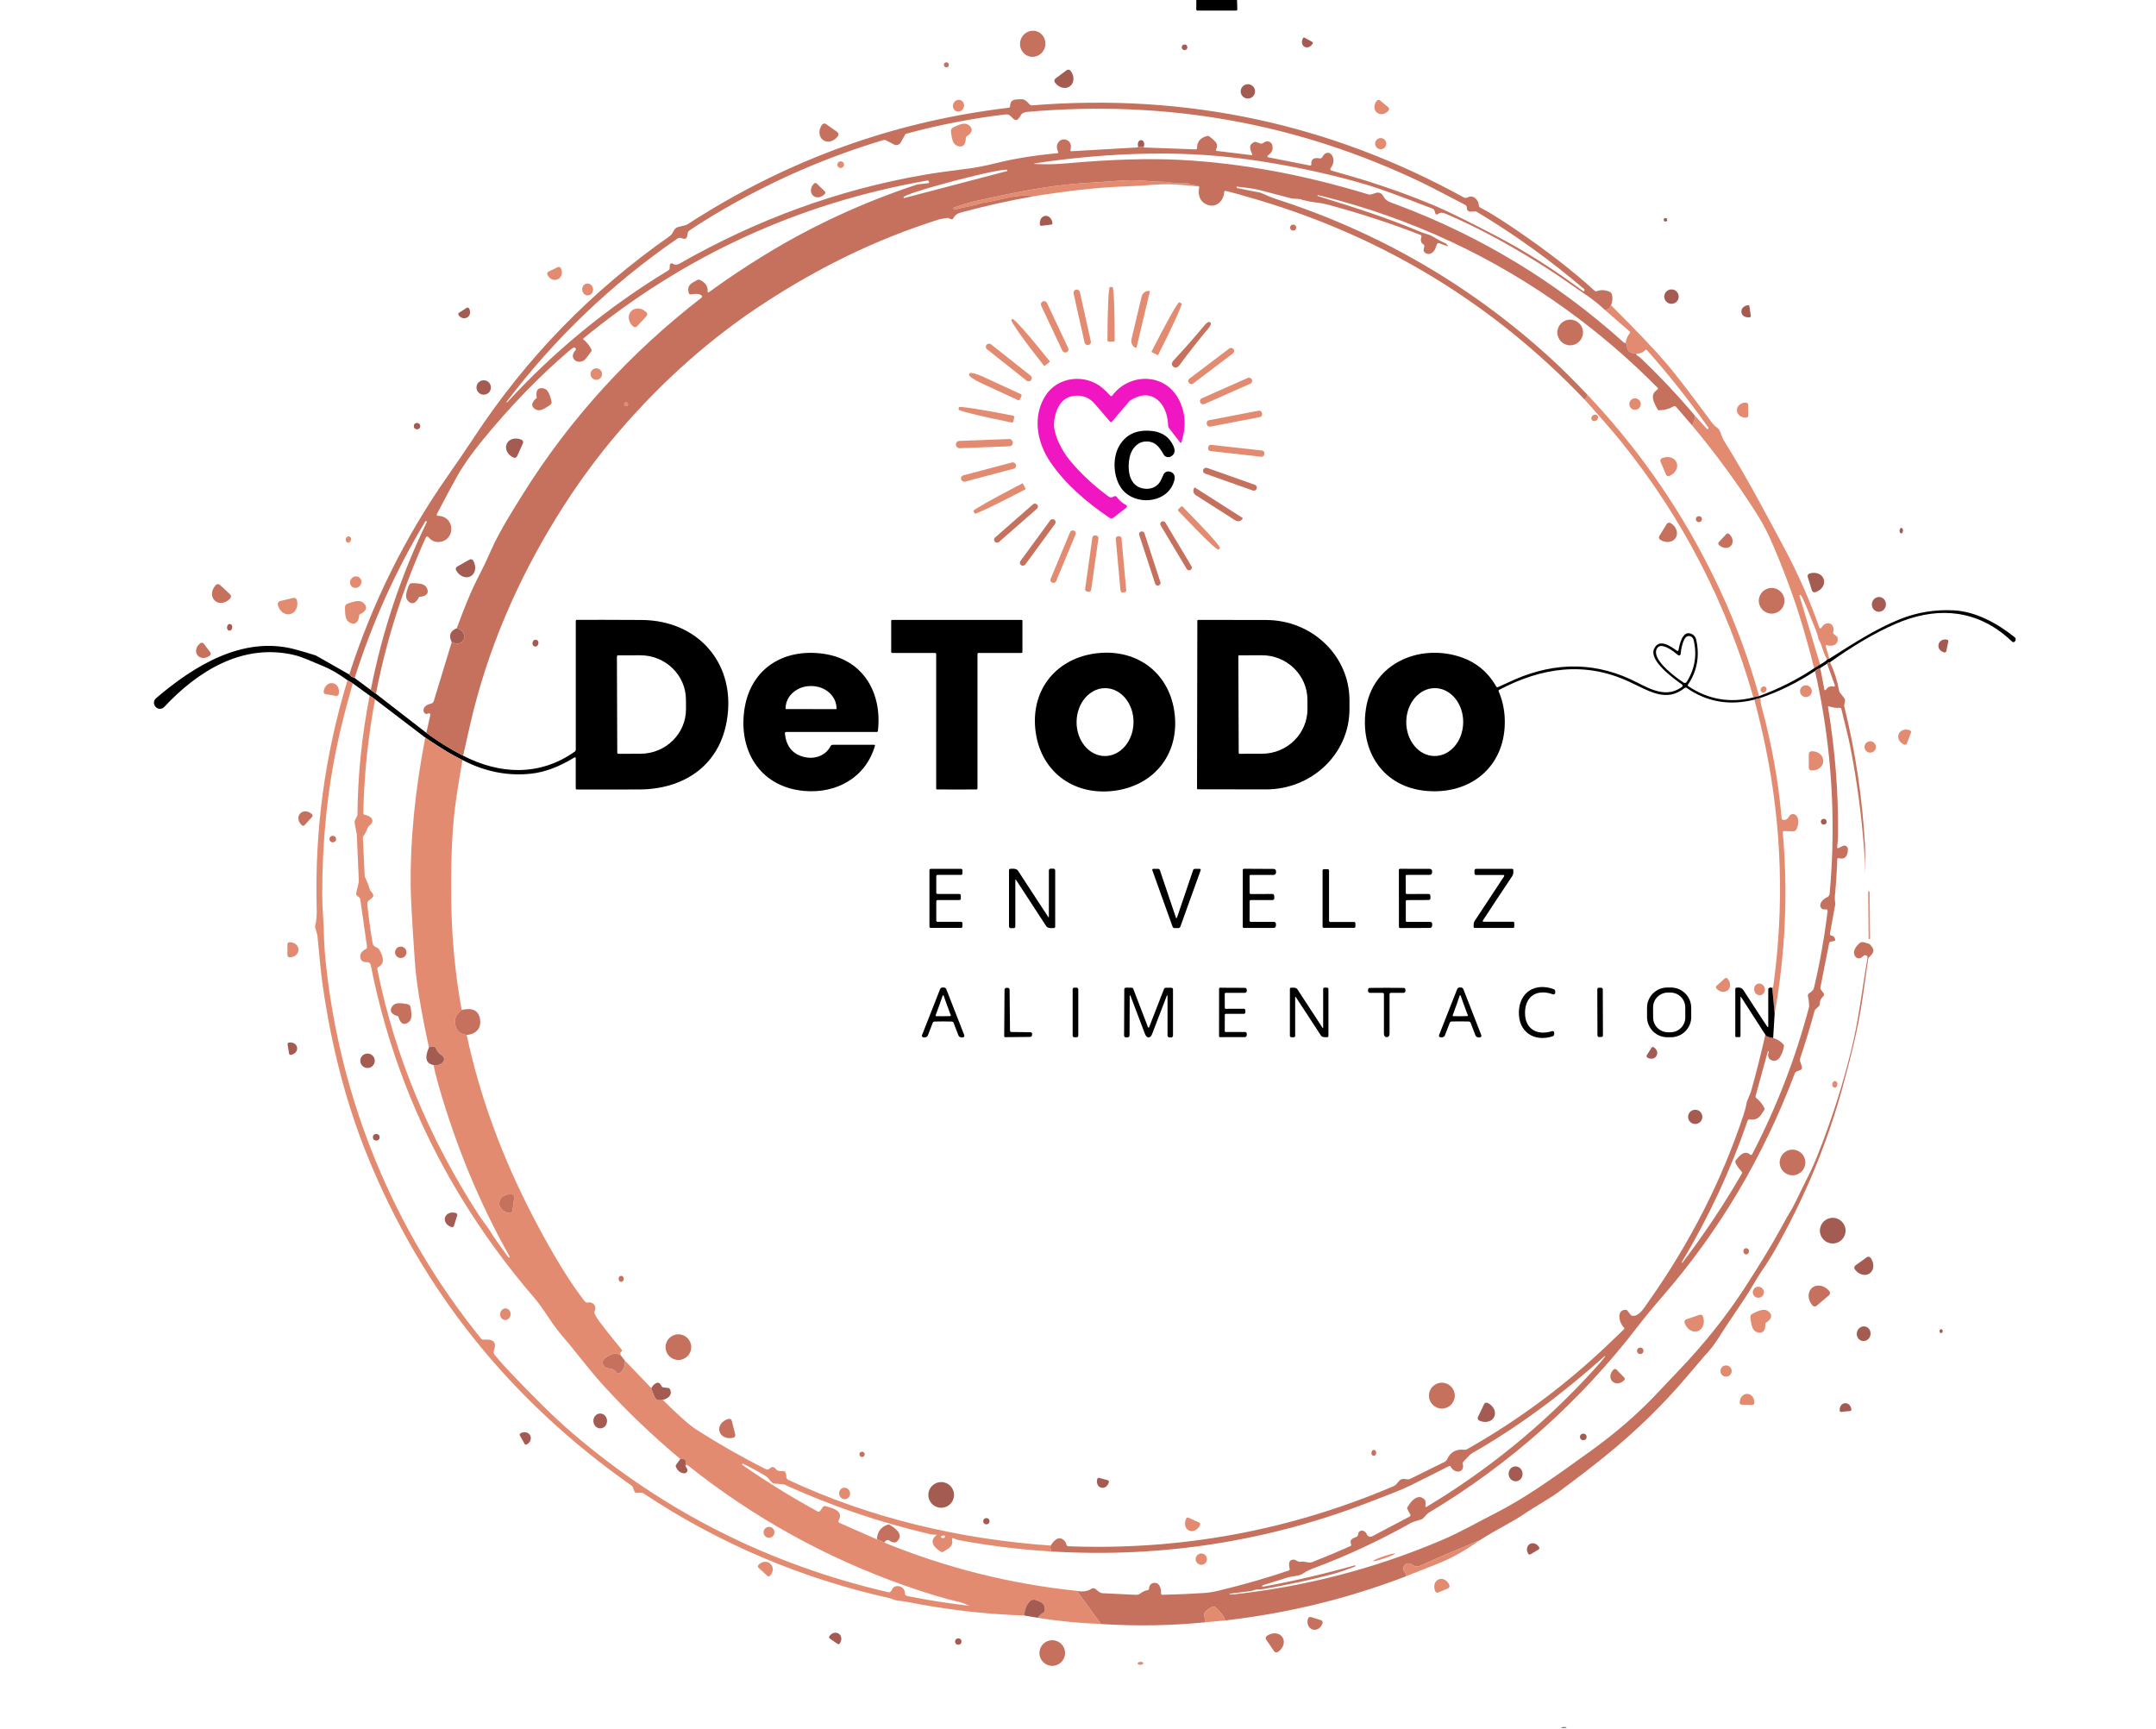 <?xml version="1.0" encoding="UTF-8"?>
<svg id="Capa_1" data-name="Capa 1" xmlns="http://www.w3.org/2000/svg" viewBox="0 0 989 793">
  <defs>
    <style>
      .cls-1 {
        fill: #c5715d;
      }

      .cls-2 {
        fill: #e38b71;
      }

      .cls-3 {
        fill: #f016c2;
      }

      .cls-4 {
        fill: #a45c52;
      }
    </style>
  </defs>
  <path d="M567.45,0l.13,4.29c.01.3-.23.56-.53.57,0,0-.01,0-.02,0h-17.72c-.31,0-.56-.25-.56-.55,0,0,0,0,0,0l.04-4.3h18.66Z"/>
  <ellipse class="cls-1" cx="473.73" cy="20.09" rx="6" ry="5.82" transform="translate(336.46 473.94) rotate(-75.6)"/>
  <path class="cls-4" d="M601.98,19.23c.23.14.32.43.19.67l-.07.14c-.81,1.46-2.43,2.12-3.62,1.46l-.11-.06c-1.19-.66-1.5-2.38-.7-3.84l.07-.13c.13-.24.44-.33.68-.2,0,0,0,0,0,0l3.56,1.96Z"/>
  <circle class="cls-4" cx="543.38" cy="21.7" r="1.29"/>
  <circle class="cls-1" cx="434.13" cy="29.74" r="1.15"/>
  <path class="cls-4" d="M489.28,32.21c.57-.43,1.38-.31,1.81.26,0,0,0,0,0,0l.1.13c1.77,2.37,1.61,5.49-.37,6.97,0,0,0,0,0,0l-.02.02c-1.98,1.48-5.02.75-6.79-1.62,0,0,0,0,0,0l-.1-.13c-.43-.57-.31-1.38.26-1.81,0,0,0,0,0,0l5.11-3.82Z"/>
  <circle class="cls-4" cx="572.42" cy="41.92" r="3.29"/>
  <ellipse class="cls-2" cx="439.68" cy="48.48" rx="2.71" ry="2.53" transform="translate(219.23 431.98) rotate(-66.4)"/>
  <path class="cls-2" d="M636.82,49.2c.45.37.51,1.04.14,1.49l-.07.08c-1.42,1.71-3.75,2.13-5.2.93l-.14-.12c-1.44-1.2-1.46-3.57-.04-5.28l.06-.08c.37-.45,1.04-.51,1.49-.14l3.76,3.12Z"/>
  <path class="cls-1" d="M384.1,60.59c.58.41.71,1.21.3,1.78,0,0,0,0,0,0l-.09.12c-1.7,2.4-4.7,3.2-6.7,1.79l-.05-.04c-2-1.42-2.24-4.51-.54-6.91l.09-.13c.41-.57,1.21-.71,1.78-.3l5.21,3.68Z"/>
  <path class="cls-2" d="M443.07,62.85c-.05.09-.04.05-.04.11.05,2.47-.66,5.11-3.87,3.96-2.14-.77-2.49-3.32-2.87-5.93-.11-.84-.08-1.42.09-1.73.21-.39.7-.75,1.47-1.1,2.41-1.08,4.75-2.15,6.55-.75,2.68,2.09.83,4.11-1.28,5.38-.05.03-.03,0-.05.06Z"/>
  <circle class="cls-2" cx="633.35" cy="65.9" r="2.56"/>
  <path class="cls-4" d="M524.69,67.29c-.87.17-1.73.16-2.59-.03-.34-1.15-.18-2.03.47-2.65.5-.48,1.29-.45,1.77.05.06.07.12.14.17.22.43.71.49,1.52.18,2.41Z"/>
  <circle class="cls-2" cx="385.65" cy="75.53" r="1.52"/>
  <path class="cls-2" d="M550.14,85.6c-3.76-.43-7.46-.76-11.09-.99-2.93-.19-6.62-.11-11.09.23-3.91.3-8.74.57-14.47.8-10.49.43-23.54,1.88-39.16,4.37-6.66-.94-11.53.61-19.74,2.37-2.26.48-4.13.5-6.4,1.4-.11.05-.22.08-.34.11l-10.19,2.28c-.08.02-.15-.03-.17-.1,0,0,0,0,0,0l-.08-.36c-.06-.24.08-.48.32-.55,3.09-.93,6.06-2.1,9.77-2.92,18.07-3.97,31.94-6.86,47.69-8.09,3.33-.26,9.98-.71,19.94-1.35,2.82-.18,5.73-.16,8.72.06,5.44.4,8.35.58,8.72.55.91-.07,2.93.1,6.08.52,1.46.19,3.48.26,6.05.19.35,0,.7.1.99.31.41.3.97.51,1.52.48,1.03-.05,2,.18,2.93.7Z"/>
  <path class="cls-1" d="M378.33,87.77c.35.33.36.88.03,1.23h0l-.12.11c-1.58,1.63-3.95,1.9-5.3.6l-.05-.06c-1.35-1.3-1.17-3.69.41-5.32,0,0,0,0,0,0l.11-.11c.33-.35.88-.35,1.23-.02l3.69,3.57Z"/>
  <path class="cls-4" d="M477.68,103.59c-.31.04-.6-.19-.64-.5l-.02-.17c-.24-1.94.82-3.68,2.38-3.88h.08c1.56-.21,3.03,1.21,3.27,3.16,0,0,0,0,0,0l.02.17c.04.32-.18.61-.5.65l-4.59.57Z"/>
  <circle class="cls-4" cx="763.98" cy="100.84" r=".82"/>
  <circle class="cls-1" cx="593.2" cy="104.41" r="1.38"/>
  <path class="cls-2" d="M255.86,122.55c.52-.25,1.14-.04,1.4.48l.07.16c.91,1.89.29,4.07-1.39,4.89l-.05.03c-1.68.82-3.79-.05-4.71-1.94,0,0,0,0,0,0l-.07-.15c-.25-.52-.04-1.14.48-1.4l4.27-2.07Z"/>
  <ellipse class="cls-2" cx="269.56" cy="132.79" rx="2.5" ry="2.73" transform="translate(-11.49 26.45) rotate(-5.5)"/>
  <path class="cls-2" d="M508.67,156.74c-.37,0-.67-.3-.67-.67h0v-.1c.02-13.39.52-24.26,1.1-24.29h1.22c.59-.03,1.04,10.82,1.02,24.24,0,.02,0,.04,0,.05v.1c0,.37-.3.67-.67.67h-2Z"/>
  <rect class="cls-2" x="494.96" y="132.54" width="2.94" height="26.06" rx="1.43" ry="1.43" transform="translate(-19.8 111.8) rotate(-12.6)"/>
  <circle class="cls-4" cx="766.74" cy="136.07" r="3.31"/>
  <path class="cls-2" d="M521.33,159.46c-.02.08-.1.13-.18.11-1.6-.38-2.54-2.23-2.09-4.12l4.57-19.19c.45-1.89,2.12-3.12,3.72-2.74.08.01.14.09.12.17,0,0,0,0,0,0l-6.14,25.76Z"/>
  <rect class="cls-2" x="482.33" y="137.08" width="2.94" height="25.72" rx="1.41" ry="1.41" transform="translate(-17.8 220.26) rotate(-25.2)"/>
  <path class="cls-2" d="M528.34,161.54c-.1-.05-.14-.17-.09-.27,0,0,0,0,0,0l.05-.1c6.44-12.7,12.1-22.78,12.64-22.5,0,0,0,0,0,0l1.09.55c.51.32-4.27,10.83-10.7,23.49l-.05.1c-.05.1-.17.14-.27.09,0,0,0,0,0,0l-2.67-1.36Z"/>
  <path class="cls-2" d="M739.01,140.04c11.35,11.27,19.91,20.27,25.68,27.01,3.83,4.47,10.58,13.26,20.24,26.37.89,1.21,1.78,2.12,2.67,2.71,1.74,1.16,1.89,3.9,3.18,5.98,10.49,16.83,18.55,32.23,27.32,48.56,6.62,12.32,12.11,24.73,16.46,37.22.09.27.39.42.66.32.12-.04.22-.12.29-.23,2.11-3.64,6.4-2.17,5.44,1.96-.09.4.06.82.39,1.06l1.19.88c.23.17.38.42.42.7.48,3.16-2.32,4.26-5.08,3.34-.17-.06-.35.03-.41.2-.02.06-.02.13,0,.19l1.7,5.86-1.07.45c-.99-1.88-1.79-3.91-2.4-6.09-.49-1.78-1.56-2.81-1.78-4.46-.09-.63-.46-1.79-1.13-3.46-3.05-7.67-5.04-12.44-5.95-14.31-.19-.39-.47-.83-.83-1.3-.11-.14-.31-.16-.45-.05-.1.08-.14.21-.11.33l9.47,31.58-2.73,1.69c-1.74-6.93-3.62-13.75-5.64-20.48-3.31-11.02-7.63-22.82-12.96-35.41-2.35-5.57-4.84-10.41-7.45-14.53-9.1-14.35-19.09-28.03-29.98-41.02.92-1.33,1.36-2.81,1.33-4.45l5.6,6.19c.08.09.22.09.31.01,0,0,.01-.01.02-.02l.22-.26c.1-.12.11-.29.02-.42-8.77-12.41-18.16-24.26-28.17-35.55-.19-.21-.51-.22-.71-.04,0,0,0,0,0,0-1.29,1.23-2.63,1.76-4.02,1.61-3.06-.05-4.53-1.28-4.41-3.69.03-.65-.18-1-.64-1.04.21-1.83.86-3.36,1.93-4.6.19-.21.17-.54-.04-.73,0,0,0,0,0,0l-11.23-9.8c1.35-.29,2.24-1.05,2.67-2.28Z"/>
  <path class="cls-4" d="M803.14,144.94c.04.28-.15.55-.44.59,0,0,0,0,0,0l-.14.02c-1.84.27-3.49-.68-3.7-2.11l-.05-.34c-.21-1.43,1.1-2.81,2.94-3.08l.14-.02c.28-.04.55.16.59.44,0,0,0,0,0,0l.66,4.5Z"/>
  <path class="cls-4" d="M214.12,141.19c.31-.2.74-.11.94.2l.1.15c.89,1.39.55,3.19-.75,4.03h-.02c-1.31.85-3.09.4-3.98-.99,0,0,0,0,0,0l-.09-.14c-.2-.31-.11-.74.2-.94l3.6-2.31Z"/>
  <path class="cls-2" d="M292.23,149.69c-.48.52-1.29.55-1.81.07,0,0,0,0,0,0l-.17-.16c-2.1-1.95-2.44-4.99-.77-6.79v-.02c1.69-1.8,4.74-1.67,6.84.28l.17.15c.52.48.55,1.29.07,1.81,0,0,0,0,0,0l-4.33,4.66Z"/>
  <path class="cls-2" d="M479.24,167.84c-.1.08-.25.07-.34-.04,0,0,0,0,0,0l-.1-.13c-8.81-11.11-15.47-20.5-14.88-20.97,0,0,0,0,0,0l.48-.38c.57-.49,8.18,8.12,16.99,19.24.01.01.02.03.03.04l.1.12c.08.1.07.25-.04.34,0,0,0,0,0,0l-2.24,1.78Z"/>
  <circle class="cls-1" cx="720.27" cy="152.52" r="5.89"/>
  <path class="cls-1" d="M555.14,147.88c.58.48.31,1.39-.81,2.74-4.55,5.45-8.94,11.03-13.16,16.72-1.01,1.38-2,1.67-2.96.87-.97-.81-.86-1.83.31-3.08,4.84-5.18,9.53-10.5,14.07-15.96,1.12-1.34,1.97-1.77,2.55-1.29Z"/>
  <rect class="cls-2" x="461.31" y="153.26" width="2.92" height="26.06" rx="1.37" ry="1.37" transform="translate(45 425.67) rotate(-51.6)"/>
  <rect class="cls-2" x="542.77" y="166.49" width="25.68" height="2.82" rx="1.38" ry="1.38" transform="translate(11.19 369.13) rotate(-37.1)"/>
  <circle class="cls-2" cx="273.53" cy="171.6" r="2.64"/>
  <path class="cls-2" d="M467.85,183.21c-.16.34-.56.49-.9.33l-16.92-7.82c-3.32-1.54-5.79-3.27-5.52-3.88l.25-.55c.28-.61,3.21.15,6.54,1.69,0,0,0,0,0,0l16.92,7.82c.34.16.49.56.33.9l-.7,1.51Z"/>
  <rect class="cls-2" x="549.46" y="177.91" width="25.92" height="2.9" rx="1.41" ry="1.41" transform="translate(-24.44 243.24) rotate(-23.9)"/>
  <path class="cls-3" d="M541.91,202.91c-.05.16-.23.25-.39.2-.06-.02-.12-.06-.16-.11l-4.96-6.41c-.37-.47-.58-1.05-.59-1.64-.24-9.92-7.54-17.7-17.42-11.2-.1.07-.19.15-.28.24l-8,9.4c-.23.26-.62.29-.88.07-.02-.02-.05-.04-.07-.07-3.71-4.41-6.19-7.28-7.44-8.61-1.97-2.11-4.37-3.2-7.18-3.27-7-.18-9.91,4.85-10.93,11.27-.96,6,3.62,14.18,7.29,18.6,4.85,5.85,10.69,11.29,17.51,16.32.97.72,1.67.6,2.59.03.41-.26.94-.16,1.24.23,1.36,1.78,2.8,3.02,4.33,3.72.35.17.5.59.33.95-.05.1-.12.19-.2.25l-5.94,4.59c-.54.42-1.28.44-1.84.06-10.41-7.05-20.26-15.42-27.22-25.72-6.14-9.07-8.09-20.85-2.15-30.25,5.65-8.95,18.39-10.18,26.16-3.57,1.41,1.2,2.59,2.36,3.54,3.49.22.27.62.3.89.08.04-.03.07-.07.1-.11,7.67-10.33,23.98-10.63,30.46,1.73,3.13,5.97,3.54,12.55,1.21,19.73Z"/>
  <circle class="cls-4" cx="221.88" cy="177.75" r="3.31"/>
  <path class="cls-1" d="M252.95,185.04c-.12.32-.52.7-1.19,1.14-2.11,1.36-4.15,2.69-6.04,1.64-2.82-1.58-1.37-3.74.43-5.24.04-.03.02,0,.06-.09.02-.05,0-.02,0-.07-.41-2.32-.12-4.89,3.06-4.27,2.12.41,2.81,2.76,3.53,5.16.23.77.28,1.34.14,1.73Z"/>
  <path class="cls-2" d="M806.93,319.34l-2.62.6c-12.24-43.13-32.39-82.15-60.45-117.05-3.67-4.56-9.31-11.08-16.93-19.55.64-.56,1.08-1.29,1.33-2.18,2.33,2.47,4.61,4.95,6.84,7.46,21.91,24.63,39.84,51.88,53.77,81.75,7.36,15.77,13.38,32.1,18.06,48.97Z"/>
  <circle class="cls-2" cx="750.02" cy="185.36" r="2.63"/>
  <path class="cls-2" d="M801.97,190.54c.01.58-.45,1.06-1.03,1.07h-.08c-2.22.04-4.05-1.43-4.09-3.29v-.2c-.03-1.86,1.74-3.4,3.97-3.44h.08c.58-.02,1.06.44,1.07,1.02,0,0,0,0,0,.01l.08,4.83Z"/>
  <circle class="cls-2" cx="287.22" cy="185.48" r=".89"/>
  <path class="cls-2" d="M464.88,193.31c-.08.36-.43.59-.79.52l-.12-.02c-13.53-2.7-24.41-5.38-24.29-5.97,0,0,0,0,0,0l.2-1.02c.14-.58,11.2,1.13,24.72,3.83l.12.03c.36.08.59.42.52.78l-.36,1.85Z"/>
  <rect class="cls-2" x="553.33" y="190.56" width="25.82" height="3" rx="1.29" ry="1.29" transform="translate(-26.1 110.54) rotate(-10.9)"/>
  <ellipse class="cls-2" cx="731.52" cy="191.69" rx="1.61" ry="1.41" transform="translate(27.52 467.82) rotate(-36.1)"/>
  <circle class="cls-4" cx="191.3" cy="195.49" r="1.47"/>
  <path d="M537.39,209.26c-1.18.79-2.74.53-3.5-.58-.04-.05-.07-.11-.1-.17-2.03-3.61-4.07-6.39-8.76-5.93-3.55.35-6.09,3.61-6.84,7.18-1.19,5.66-.36,13.83,7.1,14.45,3.26.27,6.05-1.18,7.37-4.2.62-1.42,1.02-2.28,1.19-2.57.48-.83,1.43-1.28,2.39-1.15,2,.28,2.98,1.83,2.52,3.77-2.66,11.42-19.21,12.38-24.84,3.25-3.29-5.32-3.62-13.5-.44-18.88,3.14-5.31,8.23-7.53,15.27-6.68,4.45.54,7.6,2.78,9.47,6.72,1.01,2.14.74,3.74-.83,4.79Z"/>
  <path class="cls-4" d="M237.2,209.31c-.28.62-1.01.89-1.63.61,0,0,0,0,0,0l-.09-.04c-2.69-1.22-4.04-4.02-3.03-6.26l.02-.06c1.02-2.24,4.02-3.06,6.71-1.84l.09.04c.62.28.89,1.01.61,1.63h0s-2.68,5.92-2.68,5.92Z"/>
  <rect class="cls-2" x="438.49" y="201.84" width="26.14" height="3.34" rx="1.6" ry="1.6" transform="translate(-7.48 17.48) rotate(-2.2)"/>
  <rect class="cls-2" x="565.64" y="193.84" width="2.88" height="25.92" rx="1.18" ry="1.18" transform="translate(298.36 747.29) rotate(-83.6)"/>
  <path class="cls-2" d="M761.7,211.75c-.25-.59.03-1.28.62-1.53l.08-.03c2.73-1.15,5.69-.32,6.61,1.85l.1.24c.92,2.18-.55,4.88-3.28,6.03l-.08.04c-.6.25-1.28-.03-1.53-.63h0s-2.52-5.97-2.52-5.97Z"/>
  <rect class="cls-2" x="440.44" y="215.05" width="26.04" height="2.98" rx="1.45" ry="1.45" transform="translate(-40.27 123.02) rotate(-14.8)"/>
  <rect class="cls-1" x="562.82" y="206.82" width="2.78" height="26.02" rx="1.34" ry="1.34" transform="translate(168.65 678.3) rotate(-70.5)"/>
  <path class="cls-2" d="M470.43,224.13c.07.14.02.31-.12.38,0,0,0,0,0,0l-2.87,1.49c-10.94,5.7-19.99,10.01-20.26,9.65l-.67-1.3c-.16-.41,8.57-5.36,19.52-11.06l2.87-1.5c.14-.07.31-.02.38.12,0,0,0,0,0,0l1.15,2.22Z"/>
  <path class="cls-1" d="M570.05,237.62c.06.04.08.12.04.18,0,0,0,0,0,0l-.18.28c-.68,1.07-2.14,1.35-3.27.63l-18.08-11.52c-1.13-.72-1.49-2.16-.81-3.23l.18-.28c.04-.06.12-.08.18-.04,0,0,0,0,0,0l21.94,13.98Z"/>
  <rect class="cls-1" x="453.14" y="238.63" width="25.82" height="2.72" rx="1.32" ry="1.32" transform="translate(-42.69 366.4) rotate(-41.2)"/>
  <path class="cls-2" d="M541.75,232.42c.22-.21.57-.2.78.02,0,0,0,0,0,0l8.13,8.42c5.32,5.5,9.34,10.25,8.99,10.59l-.73.71c-.34.36-4.92-3.82-10.24-9.32,0,0-.02-.02-.03-.03l-8.14-8.43c-.2-.22-.2-.56.02-.77l1.22-1.19Z"/>
  <circle class="cls-1" cx="779.32" cy="238.15" r="1.38"/>
  <rect class="cls-1" x="463.12" y="247.48" width="25.82" height="2.74" rx="1.34" ry="1.34" transform="translate(-5.93 486.02) rotate(-53.8)"/>
  <rect class="cls-1" x="538.22" y="237.47" width="2.52" height="25.82" rx="1.23" ry="1.23" transform="translate(-52.01 312.58) rotate(-30.9)"/>
  <path class="cls-1" d="M764.57,240.37c.37-.6,1.16-.79,1.76-.42l.09.05c2.56,1.58,3.59,4.57,2.29,6.68l-.02.04c-1.3,2.11-4.43,2.54-7,.96l-.09-.05c-.6-.37-.79-1.16-.42-1.76l3.39-5.5Z"/>
  <ellipse class="cls-4" cx="872.16" cy="243.43" rx="1.26" ry=".78" transform="translate(584.92 1102.16) rotate(-87.1)"/>
  <rect class="cls-2" x="474.73" y="254" width="25.88" height="2.72" rx="1.33" ry="1.33" transform="translate(64.51 607.45) rotate(-67.4)"/>
  <rect class="cls-1" x="526.18" y="243.22" width="2.52" height="26" rx="1.16" ry="1.16" transform="translate(-53.5 176.54) rotate(-18.1)"/>
  <path class="cls-1" d="M791.9,245c.34-.37.92-.39,1.29-.04,0,0,0,0,0,0l.12.11c1.66,1.56,1.98,3.92.71,5.28l-.08.09c-1.27,1.36-3.65,1.2-5.32-.36,0,0,0,0,0,0l-.12-.11c-.37-.34-.39-.92-.04-1.29,0,0,0,0,0,0l3.44-3.68Z"/>
  <rect class="cls-2" x="487.83" y="257.16" width="25.98" height="2.8" rx="1.05" ry="1.05" transform="translate(175.08 718.52) rotate(-82)"/>
  <ellipse class="cls-2" cx="159.82" cy="247.5" rx="1.45" ry="1.22" transform="translate(-118.83 343.18) rotate(-76.1)"/>
  <rect class="cls-2" x="512.9" y="245.99" width="2.64" height="25.82" rx=".98" ry=".98" transform="translate(-21.35 47.67) rotate(-5.2)"/>
  <path class="cls-4" d="M215.38,256.72c.6-.35,1.37-.14,1.72.47,0,0,0,0,0,0l.05.1c1.5,2.67.97,5.82-1.19,7.04l-.04.02c-2.16,1.22-5.13.05-6.64-2.62l-.06-.1c-.34-.61-.12-1.37.48-1.71l5.68-3.2Z"/>
  <path class="cls-4" d="M829.23,264.63c-.2-.64.16-1.33.8-1.53,0,0,0,0,0,0l.06-.02c2.86-.89,5.78.29,6.51,2.64,0,0,0,0,0,.01l.02.07c.73,2.35-1,4.97-3.87,5.86,0,0,0,0,0,0l-.07.02c-.64.2-1.32-.16-1.52-.8l-1.94-6.25Z"/>
  <ellipse class="cls-2" cx="163.18" cy="267.05" rx="2.7" ry="2.56" transform="translate(-147.19 226.89) rotate(-51.2)"/>
  <path class="cls-1" d="M188.11,267.81c.35-.24.93-.34,1.74-.29,2.55.13,5.04.25,5.96,2.24,1.39,2.99-1.09,3.9-3.48,4.06-.05,0-.02,0-.06.03-.08.05-.06.03-.09.08-1.04,2.14-2.82,4.1-5.07,1.69-1.5-1.61-.67-3.95.16-6.37.27-.77.55-1.25.84-1.44Z"/>
  <path class="cls-1" d="M105.54,272.65c.54.5.57,1.34.07,1.88,0,0,0,0,0,0l-.12.13c-2.03,2.17-5.13,2.56-6.94.88l-.05-.04c-1.81-1.69-1.64-4.82.39-6.99,0,0,0,0,0,0l.12-.13c.5-.54,1.34-.56,1.88-.06,0,0,0,0,0,0l4.65,4.33Z"/>
  <circle class="cls-1" cx="812.69" cy="275.61" r="5.89"/>
  <ellipse class="cls-4" cx="861.88" cy="277.26" rx="3.4" ry="3.23" transform="translate(453.21 1085.16) rotate(-81)"/>
  <path class="cls-2" d="M134.54,274.28c.73-.18,1.46.27,1.64,1l.07.27c.68,2.82-.7,5.58-3.09,6.16,0,0,0,0,0,0l-.08.02c-2.39.58-4.87-1.24-5.56-4.06l-.07-.28c-.17-.73.28-1.46,1.01-1.64,0,0,0,0,0,0l6.08-1.47Z"/>
  <path class="cls-2" d="M158.59,277.5c.21-.3.73-.58,1.55-.84,2.54-.81,5.02-1.62,6.67-.01,2.47,2.41.38,4.23-1.9,5.27-.05.03-.02,0-.08.09-.03.05-.02,0-.03.07-.22,2.49-1.24,5.07-4.34,3.55-2.07-1.02-2.13-3.63-2.21-6.3-.03-.86.09-1.47.34-1.83Z"/>
  <path d="M839.45,303.8c-.77.09-1.22.32-1.36.69l-3.11,1.99c-1.13.45-1.93.91-2.42,1.38-8.18,5.34-16.52,9.45-25.01,12.32l-2.81.78c-11.41,2.87-21.77,1.07-31.07-5.4-.25-.17-.58-.16-.82.02-8.66,6.8-16.02,1.53-25.89-3.01-20.14-9.26-39.94-6.31-59.28,3.9-.23.12-.32.4-.22.64,1.97,4.62,2.91,9.55,2.82,14.78-.35,20.18-15.9,32.58-35.71,30.97-20.05-1.62-30.97-18.23-27.98-37.78,3.11-20.41,23.67-29.52,42.16-24.07,7.77,2.29,13.64,6.94,17.59,13.94.16.29.52.4.82.26,3.68-1.71,6.26-2.88,7.74-3.52,19.38-8.39,38.11-7.9,56.19,1.45,6.84,3.54,13.78,6.92,20.49,1.95.29-.22.36-.63.14-.92-.04-.06-.09-.11-.15-.15-3.82-2.72-15.16-10.87-12.85-16.27,2.2-5.15,7.57-1.33,10.57.82.18.13.44.09.57-.1.03-.05.06-.1.07-.16.46-2.39,1.72-8.76,5.39-7.72,1.54.43,2.48,1.48,2.83,3.15,1.57,7.49.28,14.27-3.87,20.36-.15.21-.09.5.12.65,0,0,0,0,0,0,9.19,6.17,19.16,7.9,29.91,5.19l2.62-.6c9.28-3.45,17.7-7.71,25.25-12.79l2.73-1.69c1.78-.99,2.84-1.73,3.18-2.24l1.07-.45c10.56-6.68,20.95-13.54,32.37-18.12,7.85-3.15,16.09-4.5,24.72-4.05,10.08.52,19.97,5.95,27.92,12.33.52.42.63,1.17.23,1.71l-.16.22c-.27.36-.78.43-1.14.16-.02-.02-.04-.03-.06-.05-1.74-1.59-3.06-2.73-3.95-3.44-15.06-11.92-32.37-12.15-49.43-4.79-9.17,3.96-19.24,9.85-30.21,17.66ZM770.96,299.98c-.02.41-.37.73-.78.71-.16,0-.32-.07-.44-.17-2.26-1.88-5.86-4.56-8.14-4.13-1.31.25-2.17,1.73-1.94,3.36.65,4.76,8.66,10.7,12.63,13.39.46.32,1.1.2,1.42-.27,0-.01.02-.03.03-.04,3.76-6.03,4.81-12.45,3.15-19.26-.3-1.22-1.46-2-2.61-1.75-.16.04-.32.09-.46.17-1.85.93-2.76,6.24-2.86,7.99ZM658.25,315.68c-7.21-.05-13.11,6.88-13.17,15.48-.06,8.6,5.74,15.61,12.95,15.66h0c7.21.05,13.11-6.88,13.17-15.48.06-8.6-5.74-15.61-12.95-15.66h0Z"/>
  <path d="M212.12,348.64c-6.02-2.88-11.54-6.57-17.07-10.28l-23-17.55-2.49-1.71-7.73-5.62-2.43-1.42c-4.11-2.99-7.91-5.18-11.38-6.57-4.63-1.84-9.12-4.1-13.37-5.07-23.47-5.37-43.9,7.41-59.35,23.92-.99,1.06-2.66,1.12-3.72.13-.05-.05-.1-.1-.15-.16l-.1-.11c-1.01-1.1-.93-2.81.17-3.81.02-.02.05-.04.07-.07,17.31-14.78,39.63-28.7,63.41-22.52,2.82.73,6.02,1.67,9.59,2.8.19.06.38.14.55.24l15.07,8.57c.43.68,1.25,1.22,2.48,1.63l7.39,5.49,2.37,1.71,23.14,17.95c5.21,3.87,10.83,7.36,16.88,10.49,17.02,8.77,35.29,9.37,51.16-1.85.32-.22.51-.59.51-.99v-59.05c0-.23.18-.42.41-.42h0c5.62-.05,15.53-.04,29.72.04,26.48.15,43.85,20.66,39.05,46.8-3.78,20.62-20.26,30.96-40.3,30.96-4.11,0-13.58,0-28.39.02-.28,0-.51-.23-.51-.51v-13.89c0-.21-.16-.38-.37-.39-.07,0-.14.02-.21.06-6.91,4.27-13.5,6.76-19.79,7.45-10.81,1.19-21.34-.9-31.61-6.27ZM282.99,301.19l.16,44.08c0,.3.25.54.55.54l10.13-.03c11.55-.04,20.89-9.22,20.85-20.5,0,0,0,0,0,0l-.02-4.32c-.04-11.28-9.44-20.39-20.99-20.35l-10.13.03c-.3,0-.55.25-.55.55,0,0,0,0,0,.01Z"/>
  <path d="M438.91,284.38c19.32,0,29.23,0,29.72,0,.21,0,.38.17.38.38h0v14.29c0,.28-.22.5-.5.5h-19.66c-.25,0-.46.21-.46.46h0v61.72c0,.22-.17.4-.39.42-.45.03-3.48.04-9.09.04-5.61,0-8.64-.01-9.08-.04-.22-.02-.39-.2-.39-.42v-61.72c-.01-.25-.22-.46-.47-.46h-19.66c-.28,0-.5-.22-.5-.5v-14.29c0-.21.17-.38.38-.38h29.72Z"/>
  <path d="M549.24,284.72c0-.19.16-.35.35-.35h0l31.22.05c21.15.04,38.26,16.54,38.22,36.85v4.16c-.04,20.31-17.21,36.75-38.36,36.71h0l-31.22-.05c-.19,0-.35-.16-.35-.35h0s.14-77.02.14-77.02ZM568.06,300.94l.16,44.56c0,.17.14.3.31.3l10.43-.03c11.53-.04,20.85-9.26,20.81-20.6,0,0,0,0,0,0l-.02-4.12c-.04-11.34-9.42-20.49-20.95-20.45l-10.43.03c-.17,0-.31.14-.31.31,0,0,0,0,0,.01Z"/>
  <ellipse class="cls-4" cx="105.34" cy="287.78" rx="1.52" ry="1.2" transform="translate(-192.89 358.3) rotate(-83.2)"/>
  <path class="cls-4" d="M209.53,288.21c2.43.59,3.56,2.1,3.4,4.55-.03.33-.14.65-.34.92-1.29,1.72-3.08,2.02-5.38.9-1.49-3.03-.71-5.16,2.32-6.37Z"/>
  <path class="cls-4" d="M892.8,298.75c-.08.39-.46.64-.85.56,0,0,0,0-.01,0l-.11-.03c-1.76-.36-2.93-1.95-2.6-3.55,0,0,0,0,0,0l.02-.09c.33-1.6,2.03-2.59,3.79-2.23,0,0,0,0,0,0l.12.02c.39.08.64.46.56.85l-.92,4.47Z"/>
  <ellipse class="cls-4" cx="245.63" cy="295.04" rx="1.57" ry="1.37" transform="translate(-89.89 481.62) rotate(-79.3)"/>
  <path class="cls-1" d="M96.45,299.21c.37.49.28,1.2-.22,1.57,0,0,0,0,0,0l-.12.08c-1.87,1.41-4.33,1.29-5.5-.26l-.07-.09c-1.17-1.55-.61-3.95,1.26-5.36,0,0,0,0,0,0l.11-.08c.49-.37,1.2-.28,1.57.22,0,0,0,0,0,0l2.96,3.93Z"/>
  <path d="M360.04,336.46c.55,5.59,3.22,9.12,8,10.59,4.94,1.53,10.48.05,12.95-4.75.2-.38.59-.62,1.03-.62h19.06c.17,0,.31.14.31.3,0,.03,0,.05-.01.08-4.19,14.54-17.5,22.03-32.29,20.8-19.43-1.61-29.8-17.03-27.85-35.6,2.1-20.01,17.66-30.07,36.65-27.32,18.19,2.64,26.87,18.05,24.81,35.42-.03.25-.24.43-.49.43h-41.56c-.34,0-.61.27-.61.62,0,.02,0,.04,0,.05ZM360.54,325.28l23.02.04c.1,0,.18-.08.18-.18v-.13c0-5.67-5.15-10.28-11.53-10.29h-.28c-6.38-.01-11.56,4.58-11.57,10.25h0v.13c0,.1.08.18.18.18h0Z"/>
  <path d="M538.87,327.82c2.02,18.74-10.05,33.06-28.57,35.05-18.51,1.99-33.35-9.44-35.36-28.18-2.02-18.74,10.05-33.06,28.57-35.05,18.51-1.99,33.35,9.44,35.36,28.18ZM507.05,315.69c-7.21-.06-13.12,6.86-13.2,15.46-.08,8.6,5.71,15.62,12.92,15.68h0c7.21.06,13.12-6.86,13.2-15.46.08-8.6-5.71-15.62-12.92-15.68Z"/>
  <path class="cls-1" d="M839.45,303.8c1.97,4.13,3.38,8.52,4.21,13.15.05.26.16.51.32.73l2.04,2.64c.29.37.41.85.31,1.31l-.33,1.67c-.05.28-.05.57.02.85,5.1,20.63,8.27,41.84,9.5,63.61.24,4.35-.08,8.37-.14,13.1t0,0c.05-4.26-.03-7.79-.24-10.59-1.15-15.94-3.28-31.85-6.39-47.72-1.2-6.12-2.76-11.49-4.07-17.3-.08-.37-.44-.61-.81-.54-1.17.19-2.84-.04-5.03-.7-.13-.04-.26.03-.3.16-.01.03-.01.07,0,.1,3.25,19.69,4.78,39.1,4.61,58.23-.01,1.9-.15,3.94-.4,6.12-.03.24.14.46.38.49.09.01.19,0,.27-.05l1.83-.96c.82-.43,1.83-.11,2.25.7.13.24.19.51.19.79-.04,2.66-1.01,4.97-4.21,4.07-.28-.08-.57.09-.65.37-.01.04-.02.08-.02.12-.2,5.84-.57,11.54-1.11,17.1-.07.8,0,1.91.22,3.33,0,.08,0,.16-.01.24l-2.46,13.46c-.08.44.21.86.65.94.04,0,.08.01.11.01.82.03,1.37.62,1.65,1.76.07.28-.11.57-.39.64,0,0,0,0,0,0l-1.88.42c-.24.05-.43.24-.47.48l-4.03,20.4c-.08.4.02.81.27,1.14l1.12,1.45c.37.48.32,1.17-.13,1.58-1.07.99-1.59,2.08-1.54,3.27.03.57-.23,1.12-.68,1.48-1.03.81-1.61,1.42-1.72,1.83-1.72,6.45-3.93,13.75-6.64,21.9-.43,1.3.79,2.67.84,4.31.01.41-.24.78-.62.92l-1.64.63c-.5.19-.89.58-1.07,1.08-14.37,38.08-34.46,72-60.27,101.77-4.69,5.4-8.57,10.11-11.65,14.13-26.56,34.62-58.57,63.15-96.04,85.6-.17.1-.33.22-.46.37l-1.96,2.08c-.26.28-.6.49-.97.59-2.48.69-4.11,1.26-4.88,1.69-14.39,8.09-29.23,14.99-44.52,20.7-1.93.72-3.42,1.46-4.47,2.21-2.24,1.61-4.88,1.18-7.72,2.11-3.35,1.09-7.07,2.26-11.17,3.51-.12.04-.2.16-.17.29l.07.32s.05.07.09.06c14.05-2.58,28.16-5.86,42.34-9.84.12-.03.24.03.28.15h0c.05.15-.02.3-.16.36-4.29,1.65-7.7,2.81-10.21,3.48-9.26,2.47-19.65,4.72-31.18,6.77-1.38.24-2.34.33-2.88.26-1.3-.16-2.34.6-3.79.8-2.72.38-5.86.77-9.42,1.18-.07.01-.12.07-.11.14h0c0,.09.07.16.15.16,1.13,0,1.74,0,1.85,0,33.08-3.62,64.79-11.88,95.13-24.78,9-3.82,16.34-8.16,24.8-12.44,13.41-6.79,26.24-15.92,43.73-28.54,11.4-8.22,21.36-16.84,29.89-25.85,5.34-5.65,8.91-9.41,10.71-11.3,11.02-11.5,21.29-24.26,29.55-36.93,7.1-10.89,12.74-20.15,16.93-27.8,2.09-3.81,3.21-5.85,3.38-6.11,3.55-5.62,5.27-10.2,8.81-17.04,1.66-3.19,3.33-6.91,5.01-11.15,6.1-15.34,11.16-31.12,15.17-47.35,3.67-14.88,4.95-27.66,7.54-42.72.09-.57-.29-1.11-.87-1.21-.29-.05-.58.03-.81.21l-1.07.83c-.87.67-2.12.5-2.8-.37-.01-.02-.03-.04-.04-.06-1.2-1.69-.62-3.68,1.74-5.97.61-.59,1.49-.8,2.3-.55l2.1.65c.24.08.46.22.64.4,2.41,2.54,1.78,3.65-.44,5.79-.24.23-.4.54-.45.88-.73,4.85-1.53,10.47-2.41,16.87-1.98,14.38-5.88,29.36-9.43,42.31-7.01,25.53-17.26,50.21-30.77,74.04-1.84,3.23-3.88,6.47-6.11,9.71-2.75,3.99-5.06,8.52-8.09,13.01-6.36,9.43-9.94,14.8-10.74,16.13-2.37,3.93-4.85,7.22-7.44,9.88-.35.36-3.03,3.51-8.06,9.45-10.96,12.97-23.41,25.1-37.34,36.4-5.69,4.62-12.74,10.05-21.15,16.29-5.06,3.76-10.99,6.84-16.75,10.77-1.86,1.27-4.14,2.64-6.84,4.11-4.55,2.47-8.9,5-13.07,7.61-13.07,5.41-21.86,9.19-26.36,11.32-1.3.62-2.23.87-2.79.76-1.66-.33-2.97-2.43-4.82-.96-1.37,1.07-1.31,2.39-.23,3.76.45.57.6,1.11.45,1.64-26.68,10.24-54.29,16.99-82.82,20.25-1.13-2.25-2.64-4.23-4.53-5.94-.41-.37-1-.47-1.51-.27-1.13.45-2.23,1.22-3.3,2.3-.3.32-.45.75-.41,1.19l.37,3.61c-15.91,1.55-31.85,1.81-47.81.77l-11.03-15.19c2.73.52,4.95.2,6.67-.97.62-.42,1.47-.33,2.04.22.84.81,1.64,1.37,2.41,1.68.19.08.39.12.59.13l15.4.74c.72.04,1.43-.18,2-.62,1.12-.85,2.25-1.36,3.38-1.53.33-.05.58-.32.61-.65.1-1.35.65-2.19,1.66-2.53,2.96-.99,4.09,2.44,3.84,4.69-.03.32.2.6.52.64.02,0,.05,0,.07,0,7.05-.17,13.58-.46,19.61-.87,1.81-.12,4.02-.5,6.63-1.13,11.33-2.75,21.93-5.8,31.79-9.15.28-.1.45-.38.4-.67-.29-1.89-.93-4.3,2-4.33.12,0,.24.03.34.08l1.6.79c.32.16.69.21,1.05.13,2.18-.43,3.61.83,5.35.14,6.28-2.47,12.14-4.92,17.58-7.36.29-.14.43-.48.3-.78-.84-1.99.42-2.7,2.15-3.31.67-.23,1.03-.7,1.06-1.4.03-.95.89-1.67,1.91-1.59.32.02.64.13.91.3.53.33.91.8,1.14,1.4.34.9,1.35,1.35,2.24,1.01.07-.03.13-.05.2-.09l17.26-9.1c.31-.16.44-.55.27-.86h0s-1.33-2.52-1.33-2.52c-.16-.29-.15-.64.02-.93,1.65-2.84,4.98-6.59,7.94-3.33.24.27.37.62.36.98l-.07,2.07c0,.15.11.27.26.28.05,0,.1-.01.14-.04,28.41-17.03,53.87-37.84,76.39-62.44,2.54-2.77,4.42-4.95,5.64-6.54.06-.07.06-.17-.01-.23-.07-.06-.17-.06-.23.01h0c-18.86,16.92-38.99,32.07-60.77,44.52-.43.25-.82.55-1.16.91l-2.84,2.98c-.24.26-.34.62-.26.97,1,4.41-3.91,4.61-5.57,1.29-.13-.27-.46-.39-.73-.26,0,0-.01,0-.02,0-3.47,1.79-9.27,4.71-17.42,8.76-2.46,1.22-5.29,2.44-8.49,3.67-2.89,1.1-5.76,2.21-8.63,3.34-47.45,18.67-96.77,26.47-147.96,23.41-.35-1.11-.44-2.01-.25-2.71,2.35-3.68,4.54-4.31,6.57-1.89.61.72.47,1.12.77,1.72.15.3.45.49.78.5,51.79,1.93,101.48-7.24,149.06-27.51,2.59-1.1,2.14-4.09,6.08-3.24.58.12,1.19.05,1.72-.21l15.77-7.77c.48-.24.86-.64,1.09-1.13,1.51-3.35,4.16-4.82,7.95-4.42.44.05.87-.05,1.25-.26,23.86-13.5,45.78-29.86,65.76-49.07,3.51-3.38,5.58-5.36,6.19-5.93.22-.2.23-.53.03-.76-.01-.01-.02-.02-.03-.03-2.18-1.97-3.71-8.14.81-8.16.3,0,.58.14.76.38l1.57,2.03c.12.15.28.25.46.29,3.17.71,5.58-3.49,7.53-6.26,19.17-27.1,33.74-55.73,43.73-85.89.66-1.99,1.08-3.59,1.25-4.78.31-2.17,1.58-3.82,2.24-6.19,2.33-8.33,4.5-16.92,6.51-25.78.18.66,1.38,1.17,3.6,1.54,1.75.46,3.31,1.43,4.69,2.9.21.23.31.54.25.84-.37,2.03-1,3.74-1.91,5.13-.79,1.22-2.14,1.82-3.31,1.48-1.91-.56-2.49-1.92-1.74-4.08.04-.12-.03-.25-.15-.29,0,0,0,0,0,0h0c-.13-.04-.26.03-.3.15,0,0,0,0,0,.01l-5.6,20.42c-.1.38.04.77.34,1,1.46,1.13,2.68,2.61,3.65,4.46.17.32.16.71-.04,1.02-1.87,2.91-2.98,4.85-6.73,4.3-.38-.06-.75.16-.87.53-7.77,22.61-17.85,44.27-30.24,64.98-.05.08-.03.19.06.25h0c.08.07.2.05.26-.03,9.91-13.01,19-26.63,27.25-40.88.17-.29.13-.66-.09-.91-1.63-1.85-2.59-3.26-2.88-4.23-.1-.34-.03-.7.19-.98,1.67-2.09,3.88-4.85,6.62-2.6.26.21.63.17.84-.08.02-.03.05-.06.07-.1,11.2-21.57,19.89-44.07,26.07-67.5.16-.61,0-2.32-.5-5.14-.08-.48.14-.96.57-1.2.65-.37,1.2-.84,1.67-1.41.26-.32.45-.7.54-1.1,2.67-11.27,4.75-23.01,6.23-35.2.04-.35-.16-.67-.48-.79-.1-.04-.28-.04-.53.01-1.16.24-2.27-.46-2.35-1.72-.09-1.62,1.83-3.31,3.07-3.81.69-.28,1.16-.92,1.23-1.66,2.54-27.83,1.55-55.5-2.97-83.03-1.02-6.24-2.26-12.6-3.73-19.08.49-.47,1.29-.93,2.42-1.38l1.87,9.83c.04.21.25.35.46.31.1-.02.19-.08.24-.17.89-1.39,2.07-1.88,3.52-1.48.25.07.51-.08.58-.33.03-.09.02-.19,0-.28l-3.55-9.87c.14-.37.59-.6,1.36-.69Z"/>
  <path class="cls-2" d="M161.83,313.48c-3.01,10.58-5.31,19.58-6.9,26.99-4.81,22.38-7.18,45.78-7.11,70.21.02,6.61.66,11.58.76,17.51.07,3.9.35,8.26.84,13.09,6.47,63.05,31.1,123.3,71.27,172.8.29.35.73.53,1.18.49,3.46-.35,6.36.53,4.71,4.9-.27.72-.13,1.52.36,2.11,2.59,3.13,5.35,6.21,8.29,9.26,8.87,9.22,18.26,18.82,27.51,26.74,42.07,35.97,90.34,60.26,144.8,72.87.34.08.7-.02.97-.25.25-.22.47-.56.68-1.03,1.15-2.63,5.4-1.71,5.84,1.07.1.63.16,1.04.18,1.24.03.35.59.63,1.66.84,9.37,1.83,18.59,3.28,27.68,4.33.02,0,.03,0,.04-.02,0-.02,0-.03-.02-.04-1.59-.66-2.78-1.24-3.94-1.51-7.21-1.66-15.66-4.2-25.36-7.62-36.28-12.78-69.44-31.12-99.48-55.02-.32-.25-.76-.39-1.33-.41.52-2.17-.28-3.08-2.39-2.72-12.62-10.52-24.43-21.82-35.44-33.9-6.32-6.93-13.23-16.26-18.09-21.81-2.14-2.44-4.37-5.41-6.7-8.91-2.83-4.25-5-7.26-6.51-9.01-12.71-14.71-24.1-30.34-34.15-46.88-19.91-32.73-33.62-68.14-41.15-106.22-.14-.7-.76-1.19-1.47-1.17-1.6.05-2.59-.35-2.98-1.2-1.04-2.32.33-3.89,2.33-4.91.32-.16.51-.51.46-.87l-3.09-21.73c-.07-.48-.33-.91-.71-1.19l-.72-.53c-.38-.28-.55-.76-.45-1.22l1.17-5.13c.03-.11.04-.22.03-.33l-.91-21.19c0-.11-.02-.23-.04-.35l-.98-5.28c-.08-.44-.01-.88.19-1.28l1.01-1.93c.07-.14.1-.29.1-.44.15-18.34,2.02-36.58,5.6-54.73l2.49,1.71c-3.27,17.5-5.07,34.89-5.4,52.16-.01.39.26.73.64.8,1.3.25,3.7,1.16,3.53,2.93-.13,1.44-1.85,2.05-2.25,3.27-.39,1.2-.99,2.33-1.8,3.4-.22.29-.33.66-.32,1.03l.82,17.22c.01.27.08.54.19.79.98,2.13,1.69,3.98,2.14,5.56.11.37.42.85.95,1.44,1.86,2.04-.64,2.84-1.69,4.02-.3.33-.44.77-.4,1.21.56,5.71,1.36,11.64,2.41,17.78.27,1.59,1.01,1.82,2.29,2.43.3.14.55.38.72.67,1.46,2.52,3.23,6.23-.32,8.1-.36.19-.56.6-.48,1,7.91,39.91,24.22,78.26,46.28,112.37,2.11,3.27,4.29,5.7,6.4,9.25.81,1.37,3.27,4.87,7.4,10.51.09.13.26.16.4.08h.01c.17-.12.22-.33.13-.51-13.64-24.19-24.49-50.34-32.54-78.45-1.19-4.16-1.94-7.26-2.25-9.29,1.09.17,2.1.05,3.03-.36,1.85-.82,2.69-3,.44-4.3-1.01-.59-1.8-1.58-2.36-2.97-.13-.34-.41-.61-.76-.72-.74-.24-1.58-.14-2.51.3-3.63-16.71-5.77-29.65-6.42-38.81-1.25-17.83-1.91-29.57-1.97-35.22-.23-21.05,2-43.77,6.69-68.14,5.53,3.71,11.05,7.4,17.07,10.28-2.09,12.11-3.4,20.9-3.92,26.36-.98,10.16-1.39,22.74-1.23,37.75.18,16.95,1.77,33.8,4.78,50.56-2.95,2.36-3.79,5.1-2.52,8.23.72,1.78,2.33,2.86,4.84,3.23,5.99,28.11,16.17,55.99,30.56,83.62,8.75,16.81,16.61,29.67,23.59,38.6.21.27.49.46.82.55.62.17,1.24-.3,1.97-.02,1.95.71,2.52,2.07,1.72,4.07-.13.34-.13.72.02,1.05.53,1.17,1.25,2.36,2.16,3.58,2.47,3.3,5.92,7.64,10.33,13.02.18.23.15.56-.07.74-.05.04-.1.07-.16.09-.49.17-.56.74-.22,1.73-.63-.41-1.31-.7-2.04-.87-.3-.07-.6-.06-.9.02-2.5.66-7.11,2.75-4.74,5.78,1.34,1.72,4.02.38,5.48,2.62.44.67,1.38.79,2.11.29.1-.07.19-.15.28-.24,1.41-1.5,1.93-3.28,1.56-5.34l12.22,12.75c.19.76.72,2.13,1.59,4.11.55,1.26,1.76,1.68,3.63,1.25,7.23,7.16,12.43,11.75,15.59,13.77,10.31,6.58,20.9,12.61,31.75,18.08.53.27,1.18.17,1.6-.25,1.09-1.06,2.08-1.01,2.95.16.24.32.55.57.92.71.44.18,1.04.25,1.81.21.87-.05,1.42.13,1.65.54.31.55.45,1.18.4,1.87-.04.69.34,1.33.97,1.63,37.39,17.56,79.03,27.28,120.32,30.13-.19.7-.1,1.6.25,2.71-14.31-.85-28.52-2.6-42.63-5.25-.89-.17-1.77-.71-2.44-.88-.2-.05-.4.07-.45.27-.01.06-.01.11,0,.17.76,3.33-1.24,4.12-3.9,5.79-.35.23-.8.24-1.16.03-2.77-1.61-5.85-4.71-2.06-7.58.06-.04.08-.12.04-.18-.03-.04-.07-.07-.12-.06-1.17.02-2.16-.07-2.97-.26-23.19-5.43-45.39-12.99-66.59-22.7-.19-.09-.39-.14-.6-.16l-3.92-.32c-.54-.05-1.04-.27-1.44-.64-1.06-.98-1.61-2.18-2.98-2.99-3.72-2.22-7.13-4.06-10.23-5.51-.04-.02-.09,0-.12.03l-.15.2c-.08.11-.06.27.05.35,0,0,0,0,.01,0,10.99,7.65,22.5,14.77,34.53,21.36.38.2.84.1,1.09-.24l1.38-1.87c.25-.34.68-.49,1.08-.38,3.62,1.01,8.52,2.28,6.05,6.67-.19.35-.07.79.28.98.02.01.04.02.06.03l17.26,7.61c1.23.23,2.36.72,3.39,1.47,28.38,11.59,57.81,18.97,88.3,22.13l11.03,15.19c-9.73-.33-19.39-1.27-28.97-2.84.69-.94,1.56-1.74,2.62-2.39.33-.2.55-.54.61-.92.28-1.91-.42-3.26-2.09-4.04-1.71-.79-3.47-1.65-4.89-.08-1.61,1.79-2.38,3.93-2.33,6.4-18.28-.61-36.46-2.74-54.54-6.39-2-.4-4.15-.22-6.24-1.23-.25-.12-.5-.21-.77-.27-40.81-9.07-78.6-25.15-113.38-48.23-.37-.24-1.39-.3-3.07-.19-.4.02-.78-.22-.92-.59l-.78-2.03c-.1-.25-.27-.48-.5-.64-55.71-39.09-96.11-89.52-121.21-151.29-9.69-23.86-16.58-50.3-20.67-79.31-.48-3.37-1.23-10.62-2.26-21.74-.01-.15-.04-.29-.08-.43l-.92-3.18c-.08-.28-.09-.56-.02-.84.55-2.29.78-4.97.69-8.02-.98-35.61,3.73-70.51,14.14-104.69l2.43,1.42ZM235.06,555.51l.84-6.27c.08-.63-.36-1.21-.99-1.3l-.12-.02c-2.85-.38-5.4,1.16-5.71,3.45,0,0,0,0,0,0l-.04.27c-.31,2.29,1.74,4.45,4.59,4.84l.12.02c.63.09,1.22-.35,1.31-.99,0,0,0,0,0,0ZM432.89,704.43l-.92.21c-.22.05-.36.27-.32.49.01.06.04.12.08.16.25.35.73.4,1.44.17.28-.1.42-.41.33-.69-.09-.25-.35-.4-.61-.34Z"/>
  <path class="cls-2" d="M149.39,318.45c-.61-.11-1.03-.69-.92-1.31,0,0,0,0,0,0l.03-.16c.39-2.29,2.19-3.89,4.02-3.58,0,0,0,0,0,0l.29.05c1.84.31,3.01,2.41,2.62,4.7,0,0,0,0,0,0l-.03.17c-.11.61-.69,1.03-1.31.92,0,0,0,0,0,0l-4.71-.8Z"/>
  <circle class="cls-2" cx="828.41" cy="317.07" r="2.7"/>
  <ellipse class="cls-2" cx="809" cy="316.32" rx="1.48" ry="1.31" transform="translate(77.57 784.89) rotate(-54)"/>
  <path class="cls-2" d="M807.55,320.18c0,1.4.2,2.85.61,4.35,4.61,16.93,7.64,33.89,9.1,50.88.03.38.33.68.7.73,1.17.14,2.05-.36,2.63-1.49.54-1.05,1.75-1.51,2.69-1.03.02,0,.03.02.05.03,2.21,1.22,1.7,4.58.87,6.61-.28.7-.97,1.15-1.73,1.13l-4.05-.15c-.33-.01-.6.24-.61.57,0,.02,0,.05,0,.07,2.43,27.86,1.19,55.55-3.74,83.07l-1.11-11.71c-.04-.1.03-.19.2-.28.14-.07.23-.2.25-.35,5.09-36.66,3.95-73.11-3.41-109.35-1.51-7.45-3.27-14.89-5.26-22.3l2.81-.78Z"/>
  <path class="cls-2" d="M874.67,341.13c-.16.43-.65.66-1.08.49,0,0,0,0,0,0l-.11-.05c-2.09-.81-3.23-2.91-2.54-4.69l.04-.11c.69-1.78,2.94-2.58,5.03-1.77l.12.05c.43.17.64.65.48,1.08l-1.93,5Z"/>
  <circle class="cls-2" cx="857.9" cy="342.67" r="2.6"/>
  <path class="cls-2" d="M829.73,345.87c0-.68.57-1.24,1.25-1.23h.36c2.79.02,5.04,1.95,5.03,4.32v.22c-.01,2.37-2.29,4.28-5.08,4.26,0,0,0,0,0,0h-.36c-.68,0-1.24-.57-1.23-1.25h0s.04-6.32.04-6.32Z"/>
  <path class="cls-1" d="M139.74,378.53c-.33.36-.88.38-1.24.06l-.12-.1c-1.66-1.5-2-3.83-.76-5.2,0,0,0,0,0,0l.11-.12c1.24-1.37,3.59-1.26,5.25.24l.11.1c.36.32.39.88.07,1.24,0,0,0,0,0,0l-3.42,3.78Z"/>
  <circle class="cls-4" cx="836.59" cy="376.97" r="1.32"/>
  <circle class="cls-1" cx="152.65" cy="384.92" r="1.5"/>
  <path d="M440.74,410.72v1.57c0,.33-.27.6-.6.6h-10.05c-.33,0-.6.27-.6.6v8.79c0,.33.27.6.6.6h10.79c.33,0,.6.27.6.6h0v1.6c0,.33-.27.6-.6.6h-13.92c-.33,0-.6-.27-.6-.6h0v-25.89c0-.33.27-.6.6-.6h13.93c.33,0,.6.27.6.6v1.57c0,.33-.27.6-.6.6h-10.8c-.33,0-.6.27-.6.6h0v7.56c0,.33.27.6.6.6h10.05c.33,0,.6.27.6.6Z"/>
  <path d="M474.7,411.27c3.79,5.82,5.85,8.97,6.17,9.44.05.07.14.08.21.03.04-.03.06-.07.06-.12v-21.35c0-.42.34-.76.76-.76h1.33c.45,0,.81.36.81.81v25.78c0,.34-.26.62-.6.65-1.07.09-1.95.03-2.64-.2-.34-.11-.63-.33-.84-.62-.03-.05-2.62-4.02-7.77-11.91-3.79-5.81-5.85-8.96-6.16-9.43-.04-.07-.13-.1-.2-.06-.05.03-.08.09-.08.15v21.35c0,.42-.34.76-.76.76h-1.33c-.45,0-.81-.36-.81-.81v-25.78c0-.34.26-.62.6-.65,1.07-.09,1.95-.03,2.64.2.34.11.63.33.84.62.03.05,2.62,4.01,7.77,11.9Z"/>
  <path d="M539.67,421.15s.06,0,.09,0c.05,0,.1-.05.12-.1l7.42-21.87c.12-.35.45-.59.82-.59h2.23c.25,0,.45.21.45.46,0,.05,0,.1-.03.15l-9.29,25.82c-.11.33-.36.59-.67.73-.01,0-.4.01-1.15.01s-1.13,0-1.14-.01c-.31-.14-.56-.4-.67-.73l-9.26-25.83c-.08-.24.04-.5.27-.58.05-.02.1-.03.15-.03h2.23c.37,0,.7.24.82.59l7.39,21.88c.02.06.07.1.13.1.03,0,.06,0,.09,0Z"/>
  <path d="M573.24,409.68c0,.25.21.46.47.46h0l9.94-.03c.46,0,.84.37.86.83l.04,1.11c.02.45-.32.83-.77.85-.01,0-.03,0-.04,0h-10c-.28.01-.5.23-.5.51l-.03,8.97c0,.28.21.5.49.51,0,0,0,0,.01,0h10.64c.54,0,.97.44.97.98,0,.02,0,.03,0,.05l-.04.79c-.02.55-.47.99-1.02.99h-13.67c-.29,0-.52-.23-.52-.52h0s.03-26.1.03-26.1c0-.29.23-.52.52-.53,0,0,0,0,.01,0l13.65.07c.59,0,1.06.48,1.06,1.07,0,0,0,0,0,.01v.58c0,.6-.49,1.09-1.09,1.09h-10.57c-.26,0-.47.21-.47.47l.03,7.84Z"/>
  <path d="M644.86,409.68c0,.25.21.46.47.46h0l9.95-.05c.46,0,.84.37.86.83l.04,1.11c.02.45-.32.83-.77.85-.01,0-.03,0-.04,0l-10,.04c-.28,0-.5.22-.5.5v8.97c-.02.28.2.5.48.51,0,0,0,0,.01,0h10.65c.54-.01.97.42.97.96,0,.02,0,.03,0,.05l-.04.79c-.02.55-.47.99-1.02.99l-13.68.05c-.29,0-.52-.24-.52-.53l-.03-26.13c0-.29.24-.52.53-.52l13.65.03c.59,0,1.06.48,1.06,1.07,0,0,0,0,0,.01v.58c0,.6-.48,1.08-1.08,1.09l-10.57.03c-.26,0-.47.21-.47.47h0s.05,7.84.05,7.84Z"/>
  <path d="M680.2,422.32c-.1.16-.06.37.09.47.06.04.12.06.19.06h13.62c.29,0,.53.24.53.53h0v1.78c0,.3-.25.54-.55.54h-17.58c-.28,0-.51-.22-.52-.5-.03-1.27.1-2.13.39-2.57,4.34-6.55,8.88-13.43,13.61-20.66.11-.17.07-.39-.1-.5-.06-.04-.13-.06-.2-.06h-12.55c-.41,0-.75-.34-.75-.75v-1.33c0-.42.34-.76.76-.76h16.51c.27,0,.5.21.53.48.13,1.22-.04,2.18-.51,2.89-5.29,7.91-9.78,14.7-13.47,20.38Z"/>
  <path d="M621.75,423.52v1.55c0,.31-.26.57-.57.57h-13.92c-.31,0-.57-.26-.57-.57h0v-25.75c0-.31.26-.57.57-.57h1.83c.31,0,.57.26.57.57v23.06c0,.31.26.57.57.57h10.95c.31,0,.57.26.57.57Z"/>
  <rect class="cls-2" x="857.06" y="408.9" width=".68" height="21.98" rx=".29" ry=".29" transform="translate(-4.35 9) rotate(-.6)"/>
  <path class="cls-2" d="M131.83,433.19c0-.52.41-.93.93-.94h.18c2.18-.01,3.95,1.48,3.96,3.34,0,0,0,0,0,0v.2c0,1.85-1.75,3.37-3.92,3.38h-.18c-.52,0-.94-.41-.95-.93,0,0,0,0,0-.01l-.02-5.04Z"/>
  <circle class="cls-1" cx="183.84" cy="436.87" r="2.62"/>
  <path class="cls-2" d="M791.22,448.85c.35-.32.9-.29,1.21.06,0,0,0,0,0,0l.07.08c1.46,1.63,1.54,3.95.17,5.18l-.12.1c-1.37,1.23-3.67.9-5.13-.74h0s-.08-.08-.08-.08c-.31-.35-.28-.89.07-1.21l3.8-3.4Z"/>
  <ellipse class="cls-2" cx="807.12" cy="453.88" rx="2.46" ry="2.71" transform="translate(-84.53 204.07) rotate(-13.7)"/>
  <path d="M432.65,453.01c.83,0,1.19.13,1.5.93,2.21,5.72,4.93,12.7,8.18,20.94.15.39-.04.83-.44.99-.09.04-.19.05-.28.05h-.56c-.63,0-1.19-.38-1.42-.97l-2.19-5.71c-.14-.36-.49-.6-.87-.6-.39-.04-1.7-.06-3.92-.06s-3.53.02-3.93.05c-.38,0-.73.24-.87.6l-2.2,5.71c-.23.58-.8.96-1.42.96h-.56c-.43,0-.77-.34-.77-.76,0-.1.02-.19.05-.28,3.26-8.23,6-15.21,8.22-20.92.32-.81.67-.94,1.48-.93ZM432.67,466.2c1.31,0,2.39-.02,3.24-.07.15,0,.26-.14.26-.28,0-.03,0-.05-.02-.08-1.51-3.97-2.61-7-3.29-9.08-.02-.06-.08-.09-.19-.09-.15,0-.23.03-.25.09-.67,2.09-1.74,5.12-3.23,9.1-.06.14.01.3.15.35.03.01.06.02.09.02.85.03,1.93.05,3.24.04Z"/>
  <path d="M526.87,471.4h.08c.07-.02.13-.05.14-.07l6.84-17.59c.14-.37.5-.61.9-.61h2.52c.4,0,.73.33.73.73h0v21.26c0,.44-.35.79-.79.79h-.85c-.48,0-.87-.39-.87-.88v-18.22c-.01-.09-.09-.16-.19-.15-.06,0-.11.04-.13.09-2.57,6.69-4.81,12.53-6.72,17.52-.42,1.1-.98,1.65-1.67,1.64-.69,0-1.25-.55-1.66-1.65-1.9-5-4.12-10.85-6.66-17.54-.04-.08-.15-.12-.23-.07-.05.03-.08.08-.09.13l-.07,18.21c0,.49-.39.88-.87.88h-.85c-.44,0-.79-.35-.79-.79,0,0,0,0,0-.01l.09-21.25c0-.4.33-.73.73-.73h2.52c.4.01.76.25.9.62l6.77,17.62s.07.05.14.07h.08Z"/>
  <path d="M561.84,462.4c0,.21.16.38.38.39,0,0,.01,0,.02,0l8.29-.03c.39,0,.7.3.72.69l.03.93c.02.38-.27.69-.65.71,0,0-.01,0-.02,0h-8.35c-.23.01-.42.2-.42.43l-.02,7.49c0,.23.19.42.42.42h8.88c.45,0,.81.36.81.81,0,.02,0,.03,0,.05l-.03.66c-.02.46-.39.82-.85.82l-11.41.02c-.24,0-.43-.19-.44-.43,0,0,0,0,0-.01l.02-21.79c0-.24.19-.43.43-.44,0,0,0,0,.01,0l11.38.05c.49,0,.89.4.89.89,0,0,0,0,0,.01v.49c0,.5-.41.91-.91.91h-8.81c-.22,0-.39.16-.4.38,0,0,0,0,0,.01l.03,6.54Z"/>
  <path d="M599.5,465.18c-3.17-4.85-4.88-7.48-5.15-7.87-.03-.06-.11-.08-.17-.04-.04.02-.06.07-.06.11v17.81c0,.35-.27.63-.62.64,0,0,0,0-.01,0h-1.11c-.38,0-.68-.3-.68-.68v-21.51c0-.28.22-.51.5-.54.9-.08,1.64-.02,2.21.17.28.09.52.27.69.51.03.04,2.2,3.35,6.49,9.94,3.17,4.85,4.88,7.48,5.14,7.87.03.06.11.08.17.04.04-.02.06-.07.06-.11v-17.82c0-.35.28-.63.63-.63h1.11c.38,0,.68.3.68.68v21.5c0,.28-.21.52-.5.55-.89.07-1.63.02-2.2-.17-.28-.09-.53-.27-.7-.52-.03-.04-2.19-3.35-6.48-9.93Z"/>
  <path d="M636.12,475.79c-.86,0-1.29-.59-1.29-1.77,0-6.79,0-12.76.01-17.89,0-.37-.3-.67-.67-.67h-5.79c-.4,0-.74-.29-.8-.68-.06-.41-.06-.73-.01-.95.08-.31.33-.56.65-.63.16-.03,2.8-.05,7.91-.05s7.74.02,7.9.05c.32.07.57.32.65.63.05.22.05.54-.01.95-.06.39-.4.68-.8.68h-5.79c-.37,0-.67.3-.67.67h0c.01,5.13.02,11.1.01,17.89,0,1.18-.43,1.77-1.3,1.77Z"/>
  <path d="M669.83,468.56c-2.22,0-3.53.02-3.93.05-.38,0-.73.24-.87.6l-2.2,5.7c-.23.59-.79.97-1.42.97h-.56c-.43-.01-.77-.35-.77-.77,0-.1.02-.19.05-.28,3.27-8.23,6.01-15.19,8.24-20.9.31-.81.66-.93,1.49-.93s1.17.13,1.48.94c2.2,5.71,4.92,12.69,8.16,20.92.15.39-.04.83-.44.99-.09.04-.19.05-.28.05h-.56c-.63,0-1.19-.38-1.42-.97l-2.18-5.71c-.14-.36-.49-.6-.87-.6-.39-.03-1.7-.05-3.92-.06ZM669.85,466.2c1.31,0,2.39-.03,3.24-.07.15,0,.27-.13.26-.28,0-.03,0-.06-.02-.09-1.52-3.97-2.62-6.99-3.3-9.07-.02-.06-.08-.09-.19-.09-.15,0-.24.03-.25.1-.67,2.08-1.74,5.11-3.22,9.09-.06.14.01.3.15.35.03.01.06.02.09.02.85.03,1.93.05,3.24.04Z"/>
  <path d="M699.56,464.29c-.19,7.7,5.42,10.95,12.41,8.74.4-.12.83.11.95.51.02.08.03.16.03.24l-.02.7c-.02.43-.3.8-.71.93-8.6,2.73-15.71-2.05-15.48-11.19.22-9.14,7.55-13.57,16-10.43.41.15.68.54.67.97l-.02.7c0,.42-.36.75-.78.74-.08,0-.16-.02-.23-.04-6.88-2.55-12.63.42-12.82,8.13Z"/>
  <rect x="732.75" y="453.11" width="2.52" height="22.62" rx=".74" ry=".74" transform="translate(-1.62 2.57) rotate(-.2)"/>
  <path d="M775.81,466.5c.02,5.14-4.13,9.31-9.27,9.33h-1.68c-5.14.02-9.31-4.13-9.33-9.26v-4.22c-.03-5.14,4.12-9.31,9.25-9.33h1.68c5.14-.02,9.31,4.13,9.33,9.26h0s.01,4.22.01,4.22ZM773.06,462.12c-.01-3.76-3.07-6.79-6.82-6.78h-1.16c-3.76.02-6.79,3.07-6.78,6.83l.02,4.6c.01,3.76,3.07,6.79,6.82,6.78h1.16c3.76-.02,6.79-3.07,6.78-6.83l-.02-4.6Z"/>
  <path d="M812.96,453.24l1.11,11.71-.68,11.25c-2.22-.37-3.42-.88-3.6-1.54l-11.17-17.34c-.04-.06-.11-.07-.17-.03-.03.02-.05.06-.05.09v17.91c0,.27-.22.49-.49.49h-1.42c-.27,0-.48-.21-.48-.48v-21.57c0-.33.25-.61.58-.65,1.54-.16,2.42.04,3.32,1.43,5.19,8.02,8.79,13.53,10.81,16.54.07.1.21.13.32.06.06-.04.1-.11.1-.19v-17.07c0-.21.1-.42.27-.55.43-.33.94-.35,1.55-.06Z"/>
  <path d="M463.31,472.81c0,.34.28.61.62.62l8.75.1c.42,0,.76.34.76.76,0,.01,0,.02,0,.03l-.02.5c-.01.47-.4.85-.87.86l-11.43.12c-.26,0-.47-.21-.47-.46,0,0,0,0,0,0l.15-21.29c0-.47.38-.86.86-.88h.62c.46,0,.83.36.84.82h0s.19,18.83.19,18.83Z"/>
  <rect x="492.05" y="453.09" width="2.58" height="22.76" rx=".74" ry=".74"/>
  <path class="cls-1" d="M187.92,461.16c.25.25.42.77.53,1.58.34,2.52.68,4.98-1.1,6.25-2.67,1.91-4.02-.35-4.62-2.65,0-.06,0-.03-.06-.09-.04-.04,0-.03-.06-.04-2.3-.63-4.54-2.01-2.6-4.66,1.3-1.76,3.75-1.38,6.26-1.01.81.12,1.36.33,1.65.62Z"/>
  <path class="cls-1" d="M214.07,474.77c-2.51-.37-4.12-1.45-4.84-3.23-1.27-3.13-.43-5.87,2.52-8.23,4.87-1.13,7.67.19,8.4,3.96.86,4.41-1.79,7.17-6.08,7.5Z"/>
  <path class="cls-4" d="M131.92,479.06c-.06-.37.19-.71.55-.77,0,0,0,0,0,0l.16-.03c1.77-.28,3.41.75,3.65,2.29h0v.04c.25,1.54-.99,3.02-2.76,3.3l-.16.03c-.36.05-.7-.2-.76-.56l-.69-4.3Z"/>
  <path class="cls-4" d="M198.91,488.58c-3.51-.59-4.23-3.28-2.16-8.05.93-.44,1.77-.54,2.51-.3.35.11.63.38.76.72.56,1.39,1.35,2.38,2.36,2.97,2.25,1.3,1.41,3.48-.44,4.3-.93.41-1.94.53-3.03.36Z"/>
  <path class="cls-4" d="M757.59,480.63c.21-.33.65-.43.98-.22,0,0,0,0,0,0l.12.08c1.42.89,1.95,2.61,1.18,3.83l-.16.26c-.77,1.22-2.55,1.49-3.97.59l-.13-.08c-.33-.21-.43-.65-.22-.98,0,0,0,0,0,0l2.2-3.48Z"/>
  <circle class="cls-4" cx="168.59" cy="486.63" r="3.32"/>
  <ellipse class="cls-2" cx="841.68" cy="497.44" rx="1.5" ry="1.19" transform="translate(286.74 1302.37) rotate(-86)"/>
  <circle class="cls-4" cx="777.63" cy="512.36" r="3.27"/>
  <circle class="cls-4" cx="172.59" cy="521.72" r="1.54"/>
  <circle class="cls-1" cx="822.26" cy="533.28" r="5.89"/>
  <path class="cls-1" d="M235.06,555.51c-.09.63-.67,1.08-1.31.99,0,0,0,0,0,0l-.12-.02c-2.85-.39-4.9-2.55-4.59-4.84l.04-.27c.31-2.29,2.86-3.83,5.71-3.45h0s.12.02.12.02c.63.09,1.07.67.99,1.3l-.84,6.27Z"/>
  <path class="cls-4" d="M208.23,562.38c-.14.44-.61.69-1.05.55,0,0,0,0,0,0l-.11-.03c-2.16-.67-3.47-2.65-2.92-4.4,0,0,0,0,0,0l.03-.07c.54-1.76,2.74-2.64,4.9-1.96,0,0,0,0,0,0l.11.04c.44.14.69.61.55,1.05l-1.51,4.83Z"/>
  <circle class="cls-4" cx="840.71" cy="564.56" r="5.89"/>
  <ellipse class="cls-1" cx="801.01" cy="574.03" rx="1.27" ry="1.43"/>
  <path class="cls-4" d="M856.33,576.76c.56-.41,1.35-.28,1.76.28,0,0,0,0,0,0l.06.08c1.75,2.42,1.55,5.56-.44,7l-.03.03c-2,1.44-5.04.65-6.79-1.78l-.06-.08c-.41-.56-.28-1.35.28-1.76,0,0,0,0,0,0l5.22-3.77Z"/>
  <ellipse class="cls-1" cx="284.95" cy="586.66" rx="1.17" ry="1.39" transform="translate(-5.11 2.51) rotate(-.5)"/>
  <path class="cls-1" d="M833.33,599.03c-.57.48-1.42.41-1.9-.16l-.16-.19c-2.15-2.54-2.18-6.04-.07-7.83l.07-.07c2.11-1.79,5.56-1.19,7.71,1.34,0,0,0,0,0,0l.16.19c.48.57.42,1.42-.15,1.9,0,0,0,0,0,0l-5.66,4.8Z"/>
  <circle class="cls-2" cx="806.58" cy="592.81" r="2.54"/>
  <ellipse class="cls-2" cx="231.83" cy="602.89" rx="2.67" ry="2.41" transform="translate(-394.27 761.7) rotate(-83.2)"/>
  <path class="cls-2" d="M803.11,603.37c.17-.32.65-.66,1.42-1.02,2.4-1.12,4.74-2.22,6.57-.84,2.73,2.07.89,4.12-1.22,5.43-.04.03-.02.01-.07.09-.02.05-.02.02-.02.08.09,2.48-.59,5.14-3.83,4.03-2.16-.75-2.55-3.31-2.96-5.93-.13-.84-.1-1.45.11-1.84Z"/>
  <path class="cls-2" d="M779.64,603.16c.64-.22,1.34.13,1.56.77,0,0,0,0,0,0l.05.15c.96,2.85-.12,5.79-2.42,6.57l-.11.04c-2.3.78-4.95-.89-5.92-3.74,0,0,0,0,0,0l-.05-.15c-.22-.64.13-1.34.77-1.56,0,0,0,0,0,0l6.12-2.08Z"/>
  <ellipse class="cls-4" cx="854.9" cy="611.84" rx="3.38" ry="3.16" transform="translate(81.17 1323.55) rotate(-78.2)"/>
  <ellipse class="cls-4" cx="890.43" cy="610.66" rx=".89" ry=".72" transform="translate(265.86 1491.39) rotate(-89.1)"/>
  <circle class="cls-1" cx="311.19" cy="618" r="5.89"/>
  <circle class="cls-1" cx="752.42" cy="619.68" r="1.48"/>
  <path class="cls-1" d="M284.79,621.8l1.75,2.26c.37,2.06-.15,3.84-1.56,5.34-.61.64-1.59.73-2.18.2-.08-.07-.15-.16-.21-.25-1.46-2.24-4.14-.9-5.48-2.62-2.37-3.03,2.24-5.12,4.74-5.78.3-.08.6-.09.9-.02.73.17,1.41.46,2.04.87Z"/>
  <circle class="cls-2" cx="791.78" cy="628.96" r="2.58"/>
  <path class="cls-1" d="M745.06,631.95c.34.35.33.91-.02,1.25l-.12.12c-1.6,1.57-3.96,1.76-5.27.42l-.1-.1c-1.31-1.34-1.07-3.69.53-5.26l.12-.12c.35-.35.91-.34,1.26,0h0s3.6,3.68,3.6,3.68Z"/>
  <path class="cls-4" d="M303.98,642.17c-1.87.43-3.08.01-3.63-1.25-.87-1.98-1.4-3.35-1.59-4.11.76-1.37,1.67-2.2,2.73-2.48.36-.09.75,0,1.02.25.39.36.72.8.98,1.31.16.32.46.54.82.58l2.32.28c.25.03.47.18.6.4,1.5,2.67-.72,4.53-3.25,5.02Z"/>
  <circle class="cls-1" cx="661.41" cy="640.25" r="5.93"/>
  <path class="cls-2" d="M798.92,644.39c-.5-.01-.9-.43-.89-.93h0v-.14c.06-2.19,1.59-3.93,3.41-3.88,0,0,0,0,0,0h.12c1.83.05,3.26,1.87,3.2,4.06v.14c-.02.5-.44.9-.94.88,0,0,0,0,0,0l-4.91-.13Z"/>
  <path class="cls-4" d="M680.8,644.12c.28-.58.98-.83,1.56-.55l.06.03c2.71,1.29,4.06,4.13,3.01,6.33l-.05.11c-1.05,2.2-4.1,2.94-6.81,1.65l-.07-.03c-.58-.28-.83-.98-.55-1.56l2.85-5.98Z"/>
  <path class="cls-4" d="M844.51,647.73c-.28.03-.54-.18-.57-.46l-.02-.15c-.18-1.72.82-3.23,2.22-3.38,0,0,0,0,0,0l.23-.02c1.41-.15,2.69,1.13,2.87,2.85,0,0,0,0,0,0l.02.15c.03.29-.18.54-.47.57,0,0,0,0,0,0l-4.29.44Z"/>
  <ellipse class="cls-4" cx="275.33" cy="651.86" rx="3.14" ry="3.41" transform="translate(-25.94 11.57) rotate(-2.3)"/>
  <path class="cls-1" d="M337.27,658.06c.17.65-.22,1.32-.87,1.49,0,0,0,0,0,0h-.06c-2.88.74-5.7-.57-6.3-2.93h0s-.02-.1-.02-.1c-.6-2.36,1.25-4.86,4.13-5.59,0,0,0,0,0,0h.05c.65-.18,1.32.21,1.49.86,0,0,0,0,0,0l1.58,6.26Z"/>
  <path class="cls-4" d="M238.46,658.54c-.19-.34-.07-.77.27-.97,0,0,0,0,0,0l.13-.07c1.58-.89,3.5-.48,4.29.92,0,0,0,0,0,0h.01c.79,1.41.15,3.27-1.42,4.16,0,0,0,0,0,0l-.13.07c-.34.19-.77.07-.97-.27,0,0,0,0,0,0l-2.17-3.85Z"/>
  <circle class="cls-4" cx="726.29" cy="659.19" r="1.52"/>
  <ellipse class="cls-1" cx="630.19" cy="666.5" rx="1.33" ry="1.1" transform="translate(-60.01 1270.64) rotate(-87.8)"/>
  <circle class="cls-1" cx="395.44" cy="667.18" r="1.21"/>
  <path class="cls-4" d="M314.45,672.03c-.04.47.16.98.61,1.53.5.62.39,1.53-.23,2.02-.3.24-.68.35-1.05.31-1.75-.19-3-1.18-3.74-2.99-.12-.3-.08-.65.11-.92l1.91-2.67c2.11-.36,2.91.55,2.39,2.72Z"/>
  <ellipse class="cls-4" cx="695.23" cy="676.13" rx="3.21" ry="3.42" transform="translate(-42.18 46.27) rotate(-3.7)"/>
  <path class="cls-4" d="M508.18,679.06c.37.1.59.49.49.86l-.03.11c-.48,1.74-2.01,2.84-3.41,2.45,0,0,0,0,0,0l-.25-.07c-1.4-.39-2.14-2.11-1.66-3.85l.02-.1c.1-.37.49-.59.86-.49h.01s3.97,1.09,3.97,1.09Z"/>
  <circle class="cls-4" cx="431.74" cy="685.79" r="5.9"/>
  <ellipse class="cls-2" cx="387.43" cy="685.12" rx="2.51" ry="2.65" transform="translate(-151.24 111.25) rotate(-13.7)"/>
  <circle class="cls-4" cx="452.47" cy="697.86" r="1.44"/>
  <path class="cls-2" d="M550.08,698.47c.41.18.59.66.41,1.07,0,0,0,0,0,0l-.06.13c-.98,2.15-3.17,3.27-4.88,2.49l-.17-.07c-1.71-.78-2.3-3.16-1.32-5.32,0,0,0,0,0,0l.06-.13c.19-.4.66-.58,1.07-.4l4.89,2.23Z"/>
  <path class="cls-1" d="M405.65,707.68c-1.03-.75-2.16-1.24-3.39-1.47.13-3.46,1.81-5.73,5.03-6.81.27-.09.56-.06.81.09,2.83,1.68,6.78,4.81,3.21,7.75-1.02.85-2.68,0-3.55-.61-.19-.13-.41-.18-.63-.15-.61.08-1.1.48-1.48,1.2Z"/>
  <circle class="cls-2" cx="352.77" cy="702.94" r="2.5"/>
  <path class="cls-2" d="M678.74,706.57c-6.13,4.47-12.52,8.06-19.15,10.78-2.31.95-7.17,2.86-14.6,5.74.15-.53,0-1.07-.45-1.64-1.08-1.37-1.14-2.69.23-3.76,1.85-1.47,3.16.63,4.82.96.56.11,1.49-.14,2.79-.76,4.5-2.13,13.29-5.91,26.36-11.32Z"/>
  <path class="cls-4" d="M702.04,713.06c-.33.2-.77.1-.98-.23,0,0,0,0,0,0l-.07-.12c-.96-1.58-.63-3.54.73-4.36,0,0,0,0,0,0l.03-.02c1.36-.83,3.25-.22,4.21,1.37,0,0,0,0,0,0l.07.12c.21.33.1.77-.23.98,0,0,0,0,0,0l-3.76,2.28Z"/>
  <circle class="cls-2" cx="551.07" cy="715.26" r="2.6"/>
  <ellipse class="cls-2" cx="634.9" cy="714.41" rx="5.3" ry=".51" transform="translate(-195.53 241.27) rotate(-18.7)"/>
  <path class="cls-2" d="M347.95,719.21c-.36-.33-.38-.88-.06-1.24l.12-.13c1.48-1.61,3.85-1.85,5.29-.53l.13.12c1.44,1.32,1.41,3.7-.07,5.32,0,0,0,0,0,0l-.11.12c-.32.36-.88.39-1.24.07,0,0,0,0,0,0l-4.05-3.72Z"/>
  <path class="cls-2" d="M659.84,730.54c-.56.24-1.22-.02-1.46-.58,0,0,0,0,0,0l-.06-.13c-.91-2.14-.25-4.47,1.49-5.22h0s.2-.08.2-.08c1.74-.74,3.89.39,4.8,2.53,0,0,0,0,0,0l.05.13c.24.56-.02,1.21-.58,1.45l-4.45,1.9Z"/>
  <path class="cls-4" d="M476.01,742.16l-6.08-1.03c-.05-2.47.72-4.61,2.33-6.4,1.42-1.57,3.18-.71,4.89.08,1.67.78,2.37,2.13,2.09,4.04-.06.38-.28.72-.61.92-1.06.65-1.93,1.45-2.62,2.39Z"/>
  <path class="cls-2" d="M562.17,743.34l-9.38.89-.37-3.61c-.04-.44.11-.87.41-1.19,1.07-1.08,2.17-1.85,3.3-2.3.51-.2,1.1-.1,1.51.27,1.89,1.71,3.4,3.69,4.53,5.94Z"/>
  <path class="cls-1" d="M605.96,743.25c.56.18.88.78.7,1.34l-.03.11c-.66,2.13-2.66,3.4-4.46,2.84,0,0,0,0,0,0l-.13-.04c-1.8-.56-2.72-2.74-2.06-4.87,0,0,0,0,0,0l.04-.11c.18-.56.78-.88,1.34-.7l4.6,1.43Z"/>
  <path class="cls-4" d="M380.61,751.64c-.32-.22-.4-.65-.19-.97,0,0,0,0,0,0l.09-.14c1.03-1.5,2.93-1.98,4.24-1.08,0,0,0,0,0,0l.03.03c1.31.9,1.54,2.84.51,4.34l-.09.14c-.22.32-.65.4-.97.19,0,0,0,0,0,0l-3.62-2.49Z"/>
  <path class="cls-1" d="M580.81,752.17c-.38-.55-.24-1.31.31-1.69l.14-.09c2.46-1.68,5.56-1.43,6.93.57l.09.13c1.37,2,.49,4.98-1.97,6.67l-.14.09c-.55.38-1.31.24-1.69-.31l-3.67-5.37Z"/>
  <circle class="cls-4" cx="439.59" cy="753.06" r="1.47"/>
  <circle class="cls-1" cx="482.69" cy="758.33" r="5.88"/>
  <ellipse class="cls-2" cx="523.14" cy="763.05" rx="1.29" ry=".67" transform="translate(-49.42 36.35) rotate(-3.8)"/>
  <ellipse class="cls-4" cx="717.42" cy="792.51" rx="1.18" ry=".26" transform="translate(-4.14 3.77) rotate(-.3)"/>
  <path class="cls-1" d="M739.01,140.04c-.43,1.23-1.32,1.99-2.67,2.28-2.57-2.45-5.33-4.67-8.26-6.68-4.07-2.77-6.55-4.47-7.43-5.1-4.63-3.29-9.61-6.59-14.94-9.92-14.88-9.29-29.03-16.8-42.45-22.53-1.59-.68-2.81-.64-3.66.13-.3.27-.76.24-1.03-.06-.08-.09-.14-.2-.16-.32-.17-.77-.37-1.3-.6-1.59-.2-.25-.46-.44-.76-.56-14.07-5.48-23.89-9.06-29.47-10.74-15.16-4.55-31.59-8.21-49.28-10.98-16.71-2.63-33.81-3.79-51.3-3.49-17.18.29-34.66,1.78-52.43,4.47-.07,0-.13.08-.13.15,0,.07.07.13.14.12h0c5.07.3,10.26.12,15.53-.35,19.81-1.77,36.93-2.28,51.37-1.52,27.65,1.45,56.42,6.73,86.29,15.85.28.09.58.1.87.04.71-.15,1.54-.39,2.49-.74,1.22-.44,2.59.08,3.23,1.22,1.52,2.7,2.74,2.81,6.06,4.05,38.8,14.49,73.62,35.62,104.47,63.37.06.06.33.17.8.32.46.04.67.39.64,1.04-.12,2.41,1.35,3.64,4.41,3.69-.38.27-.18.66.61,1.15.55.34.96.64,1.25.91,8.79,8.37,17.08,17.17,24.88,26.41.03,1.64-.41,3.12-1.33,4.45l-7.32-8.52c-.28-.33-.76-.4-1.13-.18-1.82,1.11-4,1.71-6.53,1.8-.36.01-.7-.18-.87-.5-1.85-3.54-3.63-6.61.03-9.03.23-.15.29-.45.14-.68-.02-.03-.04-.05-.06-.08-12.8-12.98-26.57-24.81-41.31-35.5-34.22-24.81-71.85-42.32-112.88-52.54-.79-.19-1.33-.31-1.63-.35-.11-.02-.22.06-.24.17h0c-.02.11.04.2.13.23,16.19,5.03,32.51,10.16,47.23,16.5,1.77.76,3.77,1.05,5.36,2,2.35,1.41,4.42,2.51,6.21,3.28.15.07.43.4.85.99.05.06.04.16-.02.21-.04.04-.11.04-.16.02l-3.81-1.37c-.39-.14-.82.06-.97.45-.48,1.3-.77,2.06-.87,2.29-.88,2.04-3.4,3.11-4.95,1.28-.26-.31-.37-.72-.29-1.11l.29-1.45c.08-.38-.1-.77-.44-.96-1.11-.64-1.41-1.73-.89-3.28.14-.42-.07-.88-.48-1.04-12.99-5.08-26.86-9.63-41.61-13.64-2.23-.61-4.39-1.02-6.49-1.24-1.67-.17-3.83-.6-6.49-1.28-.01,0-.02-.03,0-.04,0,0,0,0,0,0,.03-.01.05-.02.06-.03.04-.02.08-.06.08-.09,0-.02,0-.03-.03-.03-1.43-.15-2.73-.24-3.91-.27-.26,0-.51-.04-.76-.11-6.35-1.65-11.16-2.92-14.43-3.79-3.14-.84-7.12-1.21-10.51-1.61-.13-.02-.26.08-.28.21l.02.06c.09.23.3.4.54.45l10.25,2.01s.03,0,.04,0c2.49.91,3.97,1.86,7.12,2.88,47.12,15.15,89.02,39.38,125.7,72.7,4.99,4.53,10.8,10.28,17.42,17.24-.25.89-.69,1.62-1.33,2.18-41.67-43.66-91.46-74.16-149.37-91.5-7.13-2.14-12.25-3.56-15.38-4.27-.26-.06-.52.1-.58.37,0,.02,0,.05-.01.07-.3,4.93-4.73,8.12-9.13,5.21-2.23-1.47-3.01-4.01-2.32-7.62-.93-.52-1.9-.75-2.93-.7-.55.03-1.11-.18-1.52-.48-.29-.21-.64-.32-.99-.31-2.57.07-4.59,0-6.05-.19-3.15-.42-5.17-.59-6.08-.52-.37.03-3.28-.15-8.72-.55-2.99-.22-5.9-.24-8.72-.06-9.96.64-16.61,1.09-19.94,1.35-15.75,1.23-29.62,4.12-47.69,8.09-3.71.82-6.68,1.99-9.77,2.92-.24.07-.38.31-.32.55l.08.36c.01.08.09.13.16.11,0,0,0,0,0,0l10.19-2.28c.12-.03.23-.06.34-.11,2.27-.9,4.14-.92,6.4-1.4,8.21-1.76,13.08-3.31,19.74-2.37-11.38,2-22.62,4.51-33.73,7.53-1.53.41-2.63,1.27-3.3,2.57-.15.31-.4.48-.73.51-.25.03-.56-.09-.93-.35-.37-.27-.83-.36-1.37-.27-1.95.31-3.2.56-3.76.73-28.67,9.1-54.36,21.72-79.46,38.01-24.77,16.08-46.98,35.9-66.56,58.59-10.6,12.29-20.35,25.65-29.25,40.08-17.94,29.08-31.66,60.64-39.48,94.61-1.1,4.77-2.2,9.66-3.31,14.66-6.05-3.13-11.67-6.62-16.88-10.49l1.84-8.23c.07-.31-.12-.62-.43-.7,0,0,0,0,0,0-.31-.07-.61-.03-.89.14-.59.34-1.34,0-1.67-.78-.1-.24-.16-.51-.15-.78.03-1.5,1.18-2.52,3.47-3.06.6-.14,1.07-.59,1.25-1.17l8.23-27.03c2.3,1.12,4.09.82,5.38-.9.2-.27.31-.59.34-.92.16-2.45-.97-3.96-3.4-4.55,3.15-8.56,6.44-17.09,10.75-25.25,1.31-2.48,3.02-6.09,5.11-10.83,3.73-8.42,9.81-17.99,14.28-25.17,21.79-34.99,49.69-65.34,82.17-90.44.26-.21.31-.59.1-.86-.03-.03-.06-.07-.09-.09-.95-.79-2.61-.96-4.97-.52-.39.07-.77-.16-.89-.54-1.09-3.59,1.05-4.59,4.02-6.15.3-.15.65-.16.95-.02,2.65,1.23,3.86,3.06,3.64,5.48-.02.17.1.33.27.35.08.01.16-.01.22-.06,8.13-5.93,16.57-11.57,25.32-16.94,22-13.51,45.39-24.34,70.16-32.49.13-.05.26-.08.4-.09l4.9-.58c.19-.02.33-.2.31-.39,0-.01,0-.03,0-.04l-.06-.26c-.07-.35-.4-.57-.75-.51-59,10.34-111.59,34.48-157.76,72.43-.14.11-.16.31-.05.45.02.02.04.04.06.06,1.5,1.16,2.72,2.68,3.66,4.56.15.3.12.66-.08.93-1.78,2.45-2.84,3.78-3.18,4-3.34,2.18-7.27-1.05-4.06-4.55.28-.3.26-.78-.05-1.06-.24-.22-.59-.26-.87-.11-.63.34-1.18.71-1.65,1.12-13.81,11.77-27.19,25.56-40.12,41.38-4.97,6.09-8.8,11.52-11.49,16.29-2.5,4.44-5.63,10.29-9.4,17.55-.13.26-.03.58.23.71.07.04.15.06.23.06,7.69.12,8.18,10.39,1.57,11.85-2.37.53-4.34-.18-5.91-2.11-.24-.3-.67-.35-.97-.11-.09.07-.16.16-.2.26-10.51,23.25-18.14,47.15-22.89,71.72l-2.37-1.71c5.24-26.78,13.79-52.43,25.66-76.96.08-.18.01-.39-.16-.49h-.02c-.17-.1-.39-.04-.49.13-13.61,22.66-24.41,46.6-32.38,71.83-1.23-.41-2.05-.95-2.48-1.63,10.48-32.56,25.41-62.74,44.8-90.54,5.14-7.37,9.34-13.54,12.61-18.5,23.89-36.29,53.74-66.97,89.55-92.02.51-.36.93-.82,1.23-1.35l.84-1.47c.4-.68,1.05-1.18,1.82-1.38l3.43-.86c.27-.07.53-.19.77-.34,3.16-2.05,6.48-4.12,9.95-6.22,42.45-25.69,88.28-41.46,137.49-47.3.37-.04.65-.35.66-.73.06-3.54,2.82-3.06,5.37-3.18.99-.05,2.16.72,3.5,2.29.3.36.76.55,1.23.51,70.6-5.67,136.61,8.42,198.04,42.26.46.26,1.02.27,1.5.04,2.11-1.03,3.8-.35,5.05,2.03.27.52.18,1.31.39,1.91.12.31.35.57.65.72,3.48,1.7,8.97,5.1,16.47,10.21,14.09,9.59,26.07,18.89,35.95,27.9.25.23.61.3.93.18,2.03-.75,4.11-.6,6.23.44.24.12.43.31.54.56.65,1.54.59,3.36-.18,5.47ZM522.1,67.26c.86.19,1.72.2,2.59.03-.09.13-.08.25.03.34.02.02.05.03.08.03l23.7.87c.34.01.62-.25.63-.59,0-.01,0-.03,0-.04-.09-2.83,1.44-4.67,4.57-5.51.35-.1.72-.03,1.02.18,1.05.72,1.98,1.55,2.81,2.48.82.92.98,2.22.41,3.23-.1.18-.14.48-.13.89,0,.02,0,.03.02.03h0l16.37,1.99c.13.02.25-.08.27-.21,0-.04,0-.08-.02-.12-.93-2.22-2.02-4.47,1.04-5.73.21-.08.45-.09.67,0l2.03.73c.28.1.59.09.87-.04.26-.11.53-.27.8-.48,1.37-1.04,3.32-.34,3.73,1.17.55,2-.12,3.6-2,4.81-.21.14-.28.42-.14.63.07.11.18.18.3.21l19.22,3.79c.26.04.5-.13.54-.38,0-.04,0-.07,0-.11-.2-2.65,1.43-3.22,3.6-2.82.69.13,1.18-.07,1.47-.59,2.74-5.05,7.38.68,3.82,5.08-.24.31-.2.75.11.99.07.06.16.1.24.13,8.09,2.31,13.26,3.82,15.52,4.53,11.45,3.61,21.84,7.37,31.15,11.3,8.3,3.49,18.95,8.98,28.57,13.99,13.37,6.97,26.79,15.48,40.26,25.54.11.08.27.06.35-.05l.15-.21c.17-.23.14-.55-.08-.74-15.44-13.19-31.85-25-49.22-35.42-.25-.16-.55-.23-.86-.21l-2.08.12c-.84.05-1.56-.59-1.61-1.42,0,0,0,0,0,0l-.02-.47c-.03-.53-.33-1-.8-1.24-10.65-5.58-17.21-8.96-19.66-10.13-56.87-27.28-117.19-38.12-180.98-32.53-1.63.14-2.68.64-3.15,1.51-.5.91-.97,1.55-1.4,1.92-.77.66-1.81.23-3.13-1.3-.61-.71-1.54-1.07-2.47-.96-15.14,1.8-30.3,4.74-45.47,8.83-.27.07-.5.25-.64.5l-2.01,3.58c-.6,1.07-1.95,1.48-3.04.91l-3.65-1.89c-.41-.21-.89-.26-1.33-.13-27.21,8.15-53.14,19.61-77.77,34.39-4.33,2.59-8.1,4.99-11.29,7.2-.3.21-.5.52-.57.87l-.36,1.84c-.13.67-.78,1.11-1.45.98-.06-.01-.13-.03-.19-.05-.84-.31-1.48-.43-1.93-.37-.32.04-.61.15-.87.33-30.08,20.7-56.2,45.66-78.35,74.87-.06.08-.04.19.03.25h0c.08.07.19.06.25-.01,21.73-23.66,46.4-43.85,73.99-60.57.33-.2.54-.55.55-.93l.06-1.45c.02-.47.42-.84.89-.83.16,0,.31.06.45.15.94.64,1.97.64,3.1,0,35.78-20.41,73.12-33.98,112.01-40.71,5.07-.88,11.74-1.82,19.99-2.83,3.79-.46,8.22-1.32,13.29-2.59,8.23-2.05,17.57-3.56,28.01-4.52.27-.03.47-.28.44-.55,0-.06-.02-.11-.04-.16-.91-1.89-.75-3.47.5-4.75.9-.92,2.29-1.17,3.46-.61,1.68.79,2.24,2.3,1.69,4.53-.07.27.1.54.36.61.05.01.1.02.16.01l30.14-1.74c.09,0,.17-.05.22-.12.06-.08.11-.16.16-.24ZM414.78,90.85l47.2-12.38c.11-.03.17-.14.14-.24,0,0,0,0,0,0l-.06-.23c-.19-.73-10.3,1.3-22.59,4.52,0,0,0,0,0,0l-3.1.82c-12.28,3.22-22.08,6.42-21.9,7.15l.06.23c.03.11.14.17.24.14,0,0,0,0,0,0ZM288.11,185.48c0-.49-.4-.89-.89-.89-.49,0-.89.4-.89.89h0c0,.49.4.89.89.89h0c.49,0,.89-.4.89-.89Z"/>
</svg>